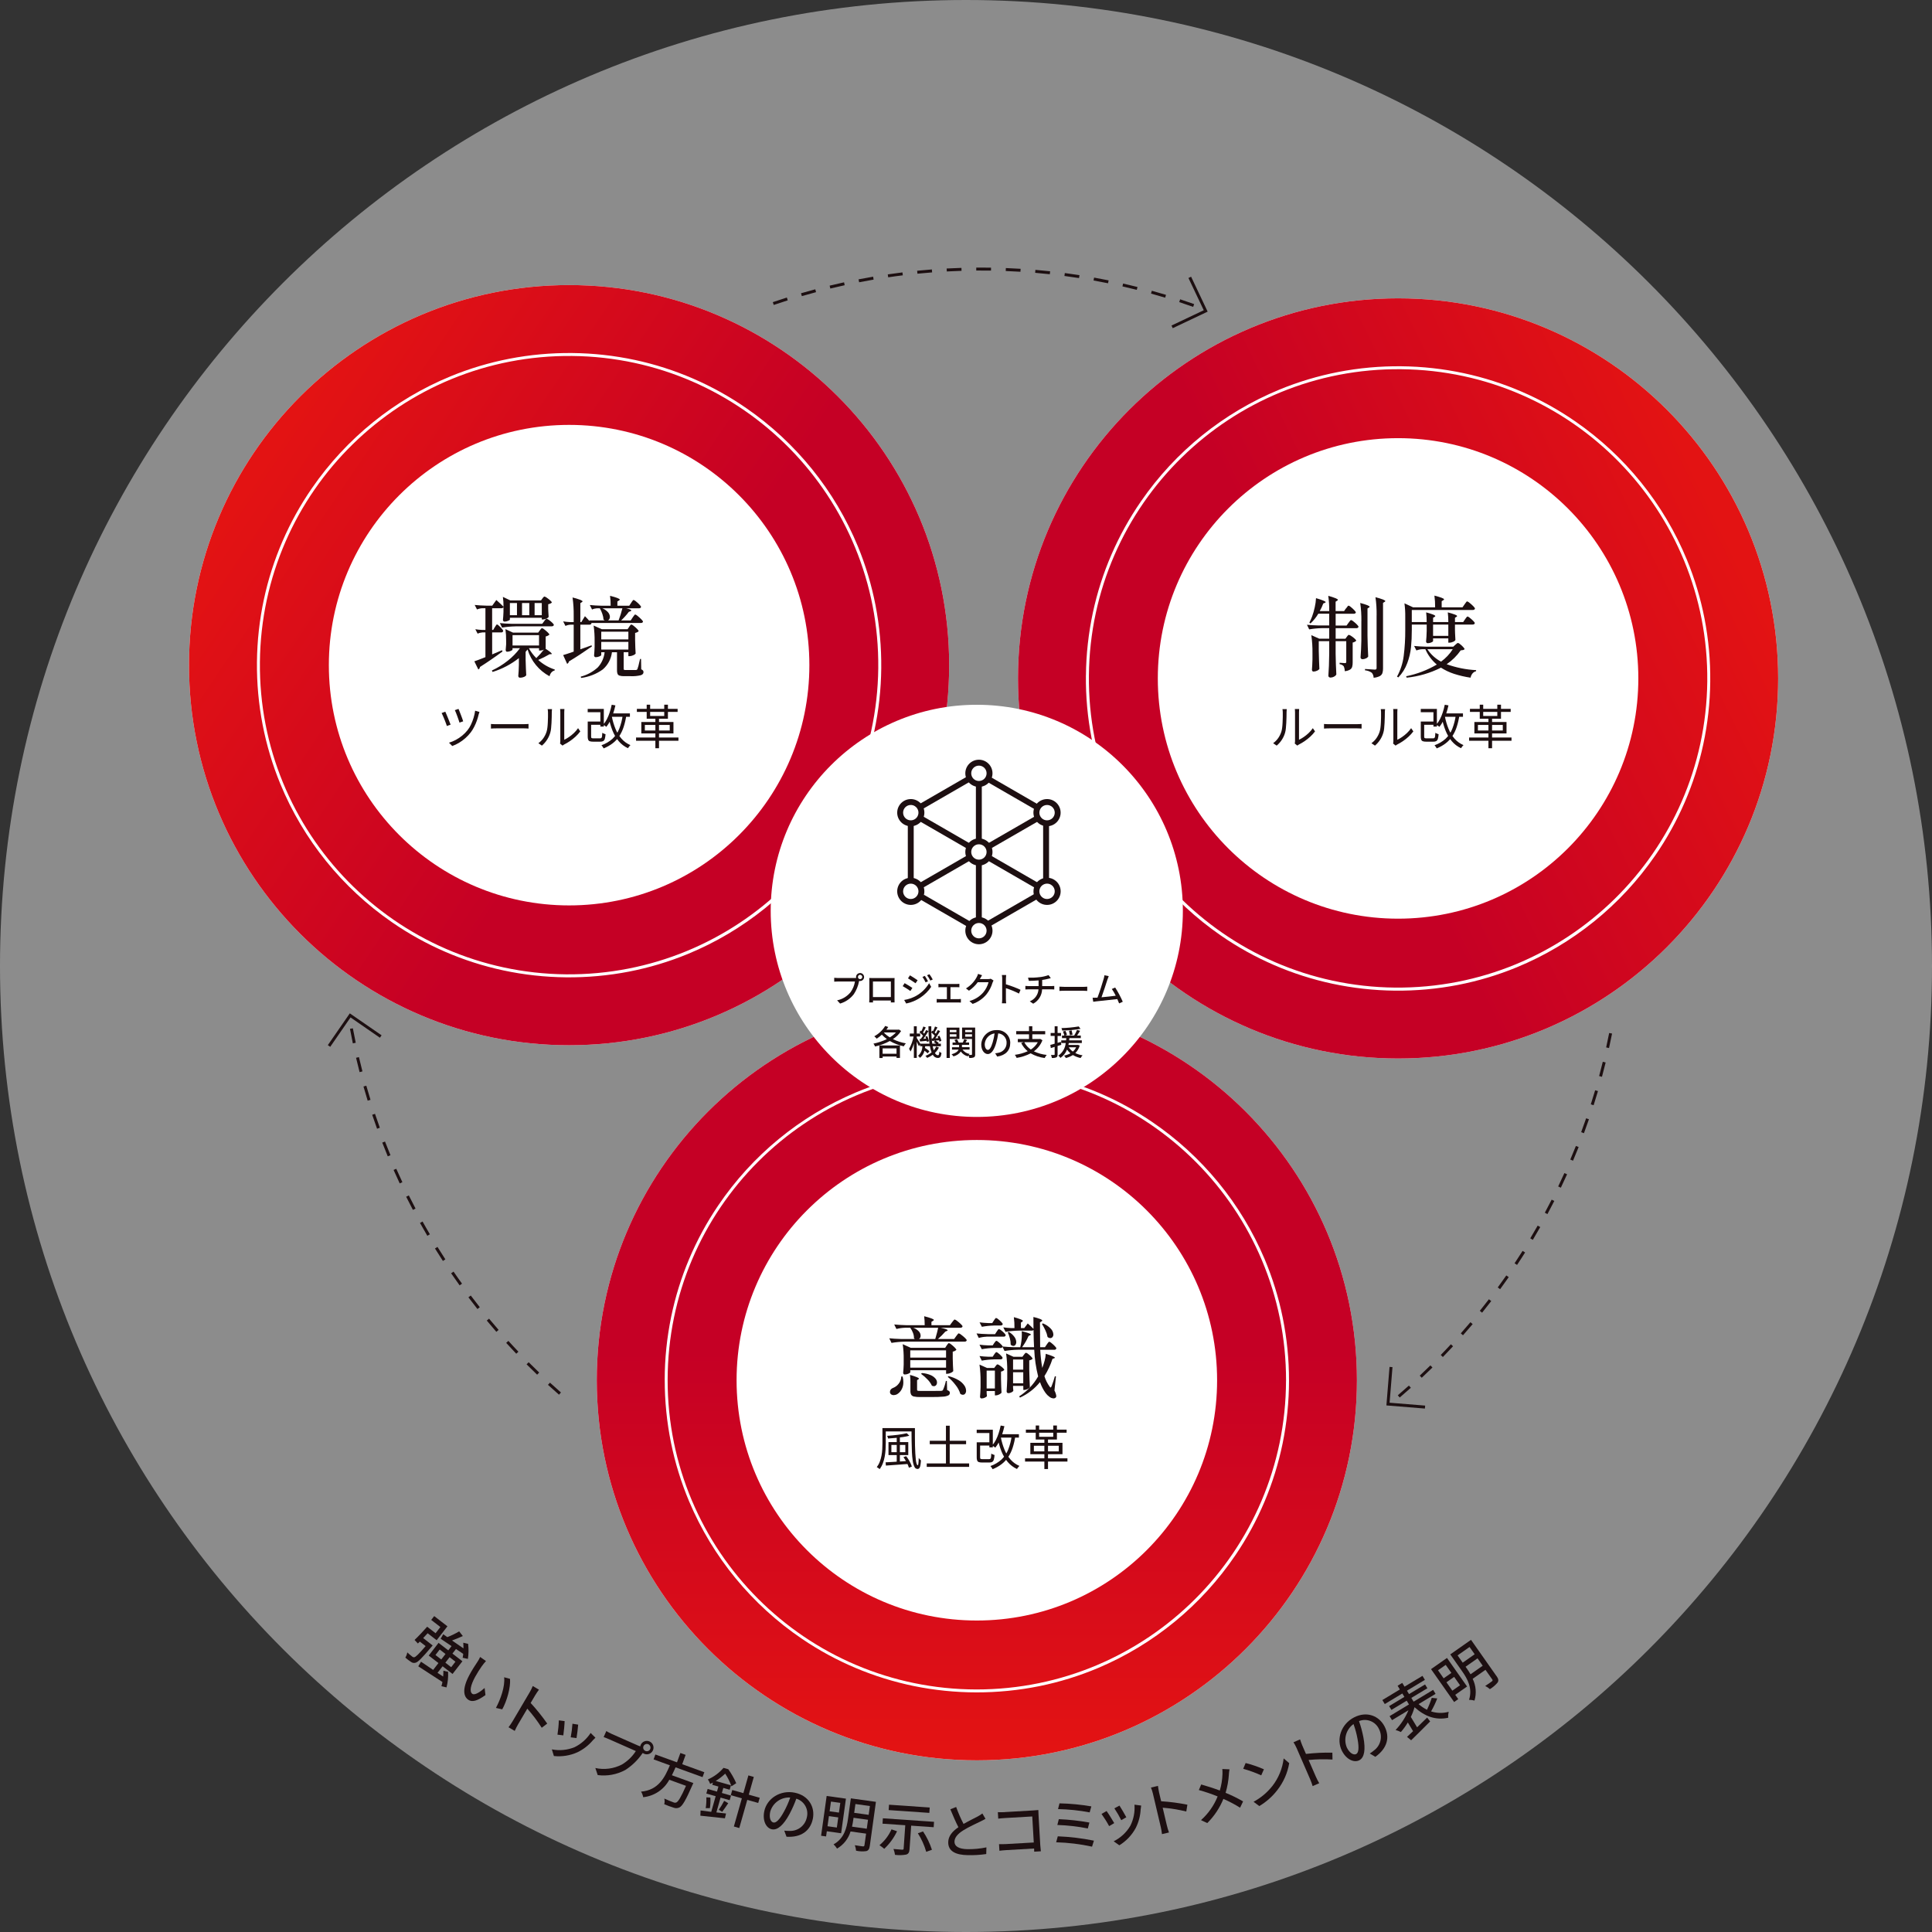 <?xml version="1.0" encoding="UTF-8"?>
<svg id="a" data-name="レイヤー 1" xmlns="http://www.w3.org/2000/svg" xmlns:xlink="http://www.w3.org/1999/xlink" viewBox="0 0 654 654">
  <rect x="0" y="0" width="654" height="654" fill="#333333" stroke="none"/>
  <defs>
    <clipPath id="b">
      <rect width="654" height="654" fill="none" stroke-width="0"/>
    </clipPath>
    <clipPath id="c">
      <rect x="63.99" y="96.5" width="257.32" height="257.32" fill="none" stroke-width="0"/>
    </clipPath>
    <clipPath id="d">
      <path d="M63.98,225.16c0,71.06,57.6,128.66,128.66,128.66s128.66-57.6,128.66-128.66-57.6-128.66-128.66-128.66c-71.06,0-128.66,57.6-128.66,128.66h0" fill="none" stroke-width="0"/>
    </clipPath>
    <linearGradient id="e" data-name="名称未設定グラデーション" x1="-628.95" y1="866.61" x2="-629.44" y2="866.94" gradientTransform="translate(162056.32 223235.64) scale(257.32 -257.32)" gradientUnits="userSpaceOnUse">
      <stop offset="0" stop-color="#c50025"/>
      <stop offset="1" stop-color="#e31313"/>
    </linearGradient>
    <clipPath id="f">
      <rect width="654" height="654" fill="none" stroke-width="0"/>
    </clipPath>
    <clipPath id="g">
      <rect x="344.6" y="100.99" width="257.32" height="257.32" fill="none" stroke-width="0"/>
    </clipPath>
    <clipPath id="h">
      <path d="M344.6,229.65c0,71.06,57.6,128.66,128.66,128.66,71.06,0,128.66-57.6,128.66-128.66,0-71.06-57.6-128.66-128.66-128.66h0c-71.06,0-128.66,57.6-128.66,128.66" fill="none" stroke-width="0"/>
    </clipPath>
    <linearGradient id="i" data-name="名称未設定グラデーション 2" x1="-629.12" y1="866.64" x2="-628.61" y2="866.89" gradientTransform="translate(162336.94 223239.29) scale(257.32 -257.32)" gradientUnits="userSpaceOnUse">
      <stop offset="0" stop-color="#c50025"/>
      <stop offset="0" stop-color="#c50025"/>
      <stop offset="1" stop-color="#e31313"/>
    </linearGradient>
    <clipPath id="j">
      <rect width="654" height="654" fill="none" stroke-width="0"/>
    </clipPath>
    <clipPath id="k">
      <rect x="202.01" y="338.57" width="257.32" height="257.32" fill="none" stroke-width="0"/>
    </clipPath>
    <clipPath id="l">
      <path d="M202.01,467.23c0,71.06,57.6,128.66,128.66,128.66s128.66-57.6,128.66-128.66-57.6-128.66-128.66-128.66h0c-71.06,0-128.66,57.6-128.66,128.66h0" fill="none" stroke-width="0"/>
    </clipPath>
    <linearGradient id="m" data-name="名称未設定グラデーション 3" x1="-629.04" y1="866.71" x2="-629.04" y2="866.18" gradientTransform="translate(162194.35 223477.72) scale(257.32 -257.32)" gradientUnits="userSpaceOnUse">
      <stop offset="0" stop-color="#c50025"/>
      <stop offset="1" stop-color="#e31313"/>
    </linearGradient>
  </defs>
  <g>
    <g>
      <g clip-path="url(#b)">
        <g>
          <path d="M654,327c0,180.6-146.4,327-327,327S0,507.6,0,327,146.4,0,327,0s327,146.4,327,327" fill="#e6e6e6" isolation="isolate" opacity=".5" stroke-width="0"/>
          <path d="M146.46,557s-.34.41-.5.59c-3.15,3.72-4.5,5.1-5.35,5.27-.51.14-1.06.03-1.48-.29-.68-.44-1.32-.92-1.92-1.46.34-.54.56-1.14.66-1.76.52.5,1.07.96,1.65,1.4.18.19.45.28.71.25.48-.08,1.53-1.07,3.85-3.78l-1.97-1.53-.65.65-1.13-1.2c1.18-1.11,2.97-3,4.27-4.48l2.85,2.2,1.62-2.1-3.1-2.4,1.01-1.3,4.48,3.46-3.65,4.71-3.05-2.36c-.49.54-1.03,1.1-1.51,1.63l3.22,2.51ZM149.42,570.8c.15-.47.27-.94.35-1.43-2.96-1.89-6.01-3.9-8.18-5.31l.93-1.56c1.11.76,2.54,1.74,4.11,2.78l1.79-2.32-3.29-2.54,3.33-4.3,3.29,2.54,1.11-1.44-3.7-2.49.88-1.52,1.38.97c1.39-.53,2.74-1.18,4.01-1.95l1.25,1.59c-1.19.53-2.5,1.07-3.66,1.5,1.21.83,2.52,1.75,3.87,2.67,0-.64-.02-1.28-.07-1.91l1.64.37c.21,1.69.19,3.41-.07,5.1l-1.78-.38c.1-.44.17-.88.2-1.32l-2.45-1.65-1.2,1.55,3.37,2.6-3.33,4.3-3.37-2.6-1.72,2.22,1.91,1.25c.06-.66.08-1.31.07-1.97l1.59.38c.1,1.77-.08,3.55-.53,5.27l-1.72-.4ZM149.37,561.75l1.44-1.86-1.96-1.52-1.44,1.86,1.96,1.51ZM152.2,560.97l-1.44,1.86,1.97,1.53,1.44-1.86-1.97-1.53Z" fill="#1d0f11" stroke-width="0"/>
          <path d="M163.15,563.94c-.85,1.22-1.64,2.48-2.36,3.78-1.48,2.75-1.97,4.94-.87,5.68.82.55,2.75-.76,4.13-2l.28,2.4c-2.92,2.12-4.59,2.41-5.79,1.6-1.66-1.11-2.13-3.72.32-8.34.8-1.56,2.11-3.54,2.77-4.53.35-.52.65-1.06.9-1.63l1.98,1.38c-.49.53-.94,1.08-1.35,1.67M170.01,578.63l-2.13-.48c1.61-3.02,3.12-7.3,2.78-10.38l1.99.55c.24,2.92-1.07,7.5-2.64,10.31" fill="#1d0f11" stroke-width="0"/>
          <path d="M179.37,572.73c.38-.64.7-1.31.97-2l2.1,1.24c-.38.53-.89,1.24-1.24,1.84l-1.57,2.66c2.02,2.2,3.9,4.53,5.61,6.98l-1.86,1.41c-1.45-2.28-3.09-4.44-4.88-6.46l-3.11,5.27c-.42.73-.81,1.49-1.15,2.26l-2.1-1.24c.52-.67.99-1.37,1.42-2.1l5.81-9.86Z" fill="#1d0f11" stroke-width="0"/>
          <path d="M200.69,589.1c-1.43,1.7-3.2,3.08-5.2,4.05-2.5,1.13-5.26,1.57-7.99,1.28l-.69-2.25c2.58.51,5.25.25,7.69-.74,2.21-1.09,4.09-2.75,5.44-4.82l1.62,1.61c-.38.36-.65.62-.87.87M190.7,587.44l-1.99-.24c.25-1.6.41-3.22.46-4.84l1.96.25c-.01,1.02-.27,3.69-.44,4.83M195.15,588.35l-1.96-.25c.29-1.52.49-3.06.59-4.6l1.94.31c-.06.9-.39,3.65-.56,4.54" fill="#1d0f11" stroke-width="0"/>
          <path d="M219.87,589.5c1.15.51,1.67,1.85,1.16,3-.51,1.15-1.85,1.67-3,1.16-.16-.07-.32-.16-.46-.27-.07.1-.16.21-.23.31-1.51,2.17-3.43,4.02-5.65,5.45-2.86,1.55-6.14,2.16-9.36,1.73l-.8-2.39c3.04.67,6.22.25,8.99-1.18,1.91-1.13,3.52-2.69,4.72-4.56l-8.91-3.94c-.76-.34-1.5-.62-1.99-.79l.9-2.03c.48.28,1.3.73,1.9.99l8.79,3.88c.26.12.52.22.79.31.04-.18.09-.35.16-.51.51-1.15,1.85-1.67,3-1.16M218.46,592.71c.62.27,1.35,0,1.64-.62.27-.63-.01-1.36-.64-1.65-.63-.26-1.35.02-1.63.64-.27.62,0,1.34.63,1.62" fill="#1d0f11" stroke-width="0"/>
          <path d="M228.68,598.27c-.39.89-.8,1.8-1.24,2.67l7.26,2.63s-.21.53-.35.78c-2.21,5.05-3.35,6.98-4.35,7.48-.63.31-1.36.34-2.01.07-1.07-.33-2.11-.72-3.14-1.16.17-.62.17-1.28.02-1.91,1.24.58,2.54,1.07,3.06,1.26.3.16.66.18.98.08.66-.25,1.65-1.87,3.31-5.65l-5.66-2.05c-1.79,3.31-5.1,5.51-8.83,5.9-.12-.67-.37-1.31-.73-1.89,5.91-.49,8.06-4.85,9.76-8.91l-5.51-2,.6-1.66,7.32,2.65,1.15-3.16,1.77.64-1.15,3.16,7.48,2.71-.6,1.66-9.14-3.31Z" fill="#1d0f11" stroke-width="0"/>
          <path d="M242.5,613.52c1.07.14,2.17.25,3.27.37l-.38,1.62c-2.92-.29-6.05-.65-8.31-.88l.07-1.77c1.01.14,2.24.31,3.61.47l1.5-5.3-3.16-.9.44-1.56,3.16.9.49-1.71-2.08-.59.22-.76c-.3.17-.61.32-.93.46-.19-.54-.45-1.05-.78-1.52,2.04-.88,3.85-2.22,5.29-3.91l1.62.46c1.06,1.48,1.96,3.07,2.69,4.73l-1.61,1.04c-.54-1.51-1.25-2.94-2.12-4.28-.98.94-2.06,1.77-3.22,2.48l5.16,1.47-.43,1.5-2.15-.61-.49,1.71,3.09.88-.44,1.56-3.09-.88-1.42,5.02ZM240.47,608.48c.06,1.2.01,2.41-.16,3.6h-1.42c.19-1.2.26-2.43.22-3.66l1.36.06ZM243.31,612.62c.68-.96,1.29-1.97,1.83-3.02l1.38.8c-.7,1.02-1.49,2.19-2.05,2.92l-1.16-.7ZM256.66,610.32l-3.7-1.05-2.71,9.54-1.83-.52,2.71-9.54-3.75-1.07.5-1.75,3.76,1.06,1.7-6,1.83.52-1.7,6,3.7,1.05-.5,1.75Z" fill="#1d0f11" stroke-width="0"/>
          <path d="M266.24,621.75l-.76-2.06c.59.07,1.19.1,1.78.09,2.79.13,5.27-1.78,5.85-4.52.73-2.74-.84-5.57-3.55-6.39-.64,1.79-1.41,3.52-2.31,5.2-1.99,3.71-4.06,5.56-5.98,5.16s-3.23-2.91-2.55-6.14c.91-4.34,5.49-7.26,10.36-6.24,4.65.98,6.91,4.85,6.06,8.9-.86,4.07-4.04,6.31-8.89,6M261.81,616.94c.87.18,2.05-.88,3.57-3.68.84-1.53,1.55-3.13,2.12-4.78-3.12-.19-5.94,1.82-6.78,4.83-.47,2.23.26,3.46,1.1,3.63" fill="#1d0f11" stroke-width="0"/>
          <path d="M279.89,619.88l-.25,1.77-1.69-.23,1.88-13.47,6.53.91-1.63,11.71-4.84-.67ZM283.28,618.64l.48-3.43-3.16-.44-.48,3.43,3.16.44ZM281.29,609.85l-.46,3.29,3.16.44.46-3.29-3.16-.44ZM294.43,624.89c-.14,1.02-.47,1.53-1.18,1.73-1.15.16-2.32.11-3.46-.14-.05-.64-.2-1.26-.42-1.86,1.17.2,2.37.35,2.72.4.34.03.49-.07.54-.4l.55-3.92-5.26-.73c-.73,2.44-2.36,4.51-4.57,5.8-.32-.54-.72-1.02-1.18-1.44,3.62-2,4.46-5.61,4.88-8.61l.97-6.96,8.49,1.18-2.08,14.96ZM293.41,619.03l.42-3.02-4.9-.68-.09.65c-.1.74-.24,1.55-.43,2.36l5,.7ZM289.57,610.68l-.42,2.98,4.9.68.42-2.98-4.9-.68Z" fill="#1d0f11" stroke-width="0"/>
          <path d="M303.66,619.89c-1.06,2.24-2.53,4.26-4.34,5.95-.51-.44-1.05-.85-1.62-1.22,1.76-1.45,3.16-3.29,4.08-5.37l1.88.65ZM316.18,616.71l-.12,1.82-7.62-.53-.55,7.96c-.08,1.09-.37,1.62-1.18,1.84-1.23.22-2.49.25-3.74.08-.1-.68-.27-1.34-.52-1.98,1.22.12,2.56.23,2.92.24.38,0,.5-.07.52-.36l.55-7.92-7.7-.53.12-1.82,17.32,1.19ZM314.6,613.68l-13.78-.95.12-1.82,13.78.95-.13,1.82ZM312.46,619.96c1.28,1.92,2.29,4.01,3.01,6.2l-1.93.7c-.64-2.22-1.59-4.34-2.84-6.29l1.77-.61Z" fill="#1d0f11" stroke-width="0"/>
          <path d="M326.17,617.42c1.76-1.02,3.73-1.96,4.77-2.52.56-.29,1.1-.64,1.6-1.03l1.06,1.82c-.52.31-1.08.6-1.72.9-1.32.65-3.97,1.84-5.87,3.04-1.76,1.12-2.89,2.35-2.91,3.8-.02,1.54,1.45,2.48,4.4,2.53,2.15.03,4.3-.17,6.41-.61l-.06,2.26c-2.09.3-4.19.43-6.3.37-3.82-.06-6.61-1.2-6.57-4.36.03-2.1,1.41-3.7,3.45-5.09-.88-1.68-1.84-3.93-2.73-6.07l1.97-.78c.7,1.97,1.54,3.89,2.5,5.74" fill="#1d0f11" stroke-width="0"/>
          <path d="M340.09,613.41l9.82-.57c.53-.03,1.22-.09,1.58-.13,0,.44.03,1.15.06,1.66l.59,10.22c.04.69.14,1.66.2,2.09l-2.25.13c-.02-.28-.02-.65-.04-1.07l-9.37.54c-.81.05-1.8.14-2.37.22l-.13-2.23c.58,0,1.45.02,2.3-.03l9.46-.54-.51-8.81-9.23.53c-.77.04-1.78.14-2.29.21l-.13-2.19c.7.02,1.65.02,2.3-.01" fill="#1d0f11" stroke-width="0"/>
          <path d="M370.3,623.08l-.63,2.03c-3.99-.87-8.06-1.37-12.15-1.48l.55-2.02c4.11.16,8.2.65,12.23,1.47M368.77,616.95l-.53,2c-3.4-.67-6.85-1.07-10.32-1.18l.5-1.96c3.47.14,6.93.52,10.35,1.14M369.43,611.48l-.57,2.03c-3.53-.67-7.11-1.04-10.71-1.12l.5-1.94c3.61.07,7.22.42,10.78,1.03" fill="#1d0f11" stroke-width="0"/>
          <path d="M377.18,617.14l-1.73,1.02c-.77-1.43-1.63-2.8-2.57-4.12l1.71-.99c.61.82,2.02,3.09,2.59,4.1M386.13,612.4c-.1,2.22-.67,4.39-1.67,6.38-1.3,2.42-3.22,4.44-5.56,5.87l-1.91-1.36c2.36-1.17,4.32-2.99,5.65-5.26,1.1-2.21,1.58-4.67,1.39-7.13l2.27.3c-.09.52-.14.89-.16,1.22M381.27,615.16l-1.71.99c-.69-1.38-1.47-2.72-2.33-4.01l1.72-.93c.5.76,1.91,3.14,2.32,3.95" fill="#1d0f11" stroke-width="0"/>
          <path d="M390.29,607.22c-.17-.72-.4-1.43-.68-2.12l2.37-.56c.09.65.21,1.52.37,2.19l.71,3.01c2.98.19,5.95.58,8.88,1.17l-.37,2.3c-2.63-.64-5.3-1.07-7.99-1.29l1.4,5.96c.2.82.44,1.64.73,2.43l-2.37.56c-.09-.84-.23-1.68-.43-2.5l-2.62-11.14Z" fill="#1d0f11" stroke-width="0"/>
          <path d="M415.99,600.68c-.14,2.1-.51,4.18-1.11,6.21,2.03.83,4.01,1.8,5.92,2.9l-1.02,2.13c-1.81-1.13-3.7-2.12-5.65-2.98-1.25,3.07-3.11,5.86-5.46,8.19l-2.12-1c2.47-2.2,4.4-4.95,5.63-8.02-2.07-.85-4.2-1.57-6.36-2.16l.8-1.89c1.89.53,4.44,1.35,6.3,2.05.54-1.82.84-3.7.9-5.6.02-.56,0-1.12-.05-1.68l2.43.11c-.11.58-.18,1.16-.22,1.74" fill="#1d0f11" stroke-width="0"/>
          <path d="M427.85,598.92l-.91,2.05c-1.97-.89-4.01-1.63-6.1-2.22l.82-1.95c2.12.54,4.19,1.25,6.19,2.12M430.68,604.62c2.12-2.72,3.45-5.96,3.85-9.38l1.88,1.6c-.56,3.33-1.95,6.47-4.03,9.13-1.67,2.17-3.74,4-6.09,5.4l-1.95-1.45c2.45-1.32,4.6-3.12,6.33-5.3" fill="#1d0f11" stroke-width="0"/>
          <path d="M438.91,591.73c-.3-.68-.65-1.34-1.05-1.96l2.23-.97c.21.62.48,1.45.76,2.09l1.23,2.83c2.97-.34,5.96-.49,8.94-.43l.04,2.33c-2.7-.16-5.4-.11-8.09.15l2.44,5.61c.34.77.73,1.53,1.16,2.26l-2.23.97c-.24-.81-.53-1.61-.87-2.39l-4.56-10.49Z" fill="#1d0f11" stroke-width="0"/>
          <path d="M465.57,594.7l-1.89-1.12c.51-.31.99-.67,1.44-1.05,2.25-1.66,2.97-4.7,1.7-7.19-1.16-2.59-4.16-3.79-6.78-2.73.63,1.79,1.12,3.63,1.48,5.49.79,4.14.35,6.88-1.4,7.77s-4.34-.22-5.85-3.16c-2.02-3.95-.31-9.1,4.12-11.37,4.23-2.17,8.42-.58,10.31,3.1,1.9,3.7.84,7.45-3.13,10.26M459.09,593.75c.79-.41,1.03-1.98.45-5.1-.31-1.72-.77-3.4-1.36-5.04-2.54,1.81-3.47,5.16-2.23,8.02,1.04,2.03,2.38,2.52,3.14,2.13" fill="#1d0f11" stroke-width="0"/>
          <path d="M486.52,574.94c-.58,1.52-1.28,2.98-2.09,4.39,1.93.63,4,.68,5.96.13-.15.66-.21,1.34-.17,2.02-4.31.91-7.95-.48-11.39-3.58-.31,1.14-.73,2.24-1.25,3.3l2.12,3.51c1.1-1.06,2.26-2.2,3.4-3.3l1.02,1.31c-2.24,2.27-4.69,4.68-6.44,6.38l-1.39-1.15c.6-.54,1.28-1.21,2.05-1.93l-1.78-2.95c-.68,1.15-1.47,2.23-2.35,3.24-.58-.29-1.18-.52-1.8-.69,1.85-1.94,3.33-4.21,4.36-6.68l-5.56,3.35-.82-1.36,6.56-3.96-.77-1.27-5.17,3.12-.78-1.29,5.17-3.12-.7-1.15-5.94,3.58-.82-1.36,5.93-3.58-.77-1.27,1.58-.95.77,1.27,6.07-3.66.82,1.36-6.07,3.66.7,1.16,5.43-3.27.78,1.29-5.43,3.27.77,1.27,6.61-3.99.82,1.35-5.75,3.47c.87.75,1.82,1.4,2.84,1.91.64-1.3,1.18-2.65,1.62-4.03l1.86.2Z" fill="#1d0f11" stroke-width="0"/>
          <path d="M492.61,573.71l1.02,1.46-1.39.98-7.82-11.13,5.4-3.79,6.8,9.67-4.01,2.81ZM486.78,565.41l1.91,2.72,2.61-1.83-1.91-2.72-2.61,1.83ZM494.24,570.48l-1.99-2.84-2.61,1.83,1.99,2.84,2.61-1.83ZM506.65,567.45c.59.84.7,1.45.32,2.08-.74.9-1.63,1.66-2.63,2.26-.47-.43-1-.79-1.58-1.07,1-.65,1.97-1.36,2.26-1.57.27-.21.31-.39.11-.66l-2.28-3.24-4.34,3.05c1.13,2.29,1.35,4.92.62,7.36-.6-.17-1.22-.26-1.85-.25,1.28-3.93-.57-7.15-2.31-9.63l-4.04-5.75,7.02-4.93,8.69,12.36ZM493.41,560.37l1.73,2.46,4.05-2.85-1.73-2.46-4.05,2.84ZM501.91,563.86l-1.75-2.5-4.05,2.85.38.53c.43.62.88,1.29,1.3,2.02l4.13-2.9Z" fill="#1d0f11" stroke-width="0"/>
          <g clip-path="url(#c)">
            <path d="M321.3,225.16c0,71.06-57.6,128.66-128.66,128.66-71.06,0-128.66-57.6-128.66-128.66,0-71.06,57.6-128.66,128.66-128.66h0c71.06,0,128.66,57.6,128.66,128.66" fill="#fff" stroke-width="0"/>
          </g>
        </g>
      </g>
      <g clip-path="url(#d)">
        <rect x="63.99" y="96.5" width="257.32" height="257.32" fill="url(#e)" stroke-width="0"/>
      </g>
      <g clip-path="url(#f)">
        <g>
          <path d="M273.98,225.16c0,44.92-36.41,81.33-81.33,81.33s-81.33-36.41-81.33-81.33c0-44.92,36.41-81.33,81.33-81.33h0c44.92,0,81.33,36.41,81.33,81.33" fill="#fff" stroke-width="0"/>
          <path d="M86.98,224.11c.07-7.15.86-14.28,2.36-21.27,2.9-13.49,8.43-26.27,16.28-37.62,11.64-16.87,27.92-30.01,46.87-37.82,6.42-2.64,13.08-4.63,19.9-5.96,14.08-2.72,28.56-2.58,42.59.42,13.49,2.9,26.27,8.43,37.62,16.28,16.87,11.64,30.01,27.91,37.82,46.86,2.64,6.42,4.63,13.08,5.96,19.9,2.72,14.08,2.58,28.56-.42,42.59-2.9,13.49-8.43,26.27-16.28,37.62-11.63,16.88-27.91,30.02-46.86,37.83-6.42,2.64-13.08,4.63-19.9,5.96-14.08,2.72-28.56,2.58-42.59-.42-13.49-2.9-26.27-8.43-37.62-16.28-16.88-11.64-30.02-27.92-37.83-46.87-2.64-6.42-4.63-13.08-5.96-19.9-1.36-7.02-2.01-14.16-1.94-21.32ZM297.3,226.2c.58-57.8-45.82-105.13-103.62-105.7-57.8-.58-105.13,45.82-105.7,103.62-.58,57.8,45.82,105.13,103.62,105.7h0c57.78.51,105.06-45.85,105.7-103.62h0Z" fill="#fff" stroke-width="0"/>
          <g clip-path="url(#g)">
            <path d="M601.92,229.65c0,71.06-57.6,128.66-128.66,128.66-71.06,0-128.66-57.6-128.66-128.66,0-71.06,57.6-128.66,128.66-128.66h0c71.06,0,128.66,57.6,128.66,128.66h0" fill="#fff" stroke-width="0"/>
          </g>
        </g>
      </g>
      <g clip-path="url(#h)">
        <rect x="344.6" y="100.99" width="257.32" height="257.32" fill="url(#i)" stroke-width="0"/>
      </g>
      <g clip-path="url(#j)">
        <g>
          <path d="M554.59,229.65c0,44.92-36.41,81.33-81.33,81.33-44.92,0-81.33-36.41-81.33-81.33s36.41-81.33,81.33-81.33h0c44.92,0,81.33,36.41,81.33,81.33" fill="#fff" stroke-width="0"/>
          <path d="M367.6,228.59c.07-7.15.86-14.28,2.36-21.27,2.9-13.49,8.43-26.27,16.28-37.62,11.64-16.87,27.92-30.01,46.87-37.82,6.42-2.64,13.08-4.63,19.9-5.96,14.08-2.72,28.57-2.58,42.59.43,13.49,2.9,26.27,8.43,37.62,16.28,16.87,11.64,30.01,27.92,37.82,46.87,2.64,6.42,4.63,13.08,5.96,19.9,2.72,14.08,2.58,28.57-.43,42.59-2.9,13.49-8.43,26.27-16.28,37.63-11.64,16.88-27.92,30.02-46.87,37.83-6.42,2.64-13.08,4.63-19.9,5.96-14.08,2.72-28.57,2.58-42.59-.43-13.49-2.9-26.27-8.43-37.63-16.28-16.88-11.64-30.02-27.92-37.83-46.88-2.64-6.42-4.63-13.08-5.95-19.9-1.36-7.02-2.01-14.16-1.93-21.32ZM577.93,230.69c.58-57.81-45.81-105.13-103.62-105.71s-105.13,45.81-105.71,103.62,45.81,105.13,103.62,105.71h0c57.78.51,105.07-45.84,105.71-103.62h0Z" fill="#fff" stroke-width="0"/>
          <g clip-path="url(#k)">
            <path d="M459.33,467.23c0,71.06-57.6,128.66-128.66,128.66-71.06,0-128.66-57.6-128.66-128.66,0-71.06,57.6-128.66,128.66-128.66,71.06,0,128.66,57.6,128.66,128.65h0" fill="#fff" stroke-width="0"/>
          </g>
        </g>
      </g>
      <g clip-path="url(#l)">
        <rect x="202.01" y="338.57" width="257.32" height="257.32" fill="url(#m)" stroke-width="0"/>
      </g>
      <g>
        <path d="M412,467.23c0,44.92-36.41,81.33-81.33,81.33s-81.33-36.41-81.33-81.33c0-44.92,36.41-81.33,81.33-81.33h0c44.92,0,81.33,36.41,81.33,81.33" fill="#fff" stroke-width="0"/>
        <path d="M225.01,467.1c0-7.15.74-14.29,2.17-21.29,2.79-13.51,8.2-26.35,15.95-37.76,11.49-16.97,27.65-30.25,46.54-38.23,6.4-2.69,13.04-4.75,19.84-6.13,14.06-2.84,28.54-2.83,42.59.05,13.51,2.79,26.35,8.2,37.76,15.95,16.97,11.49,30.25,27.65,38.23,46.53,2.69,6.4,4.75,13.04,6.13,19.84,2.84,14.06,2.83,28.54-.05,42.59-2.79,13.51-8.2,26.35-15.95,37.76-11.49,16.98-27.65,30.26-46.53,38.23-6.4,2.69-13.04,4.75-19.84,6.13-14.06,2.84-28.54,2.83-42.59-.05-13.51-2.79-26.35-8.2-37.76-15.95-16.98-11.49-30.26-27.66-38.23-46.54-2.69-6.4-4.75-13.04-6.13-19.84-1.42-7.01-2.13-14.15-2.12-21.3ZM435.34,467.36c.07-57.81-46.73-104.72-104.54-104.8-57.81-.07-104.72,46.73-104.8,104.54-.07,57.81,46.73,104.72,104.54,104.8,0,0,0,0,0,0,57.78,0,104.66-46.76,104.79-104.54Z" fill="#fff" stroke-width="0"/>
        <path d="M400.41,308.33c0,38.53-31.24,69.76-69.76,69.76s-69.76-31.24-69.76-69.76c0-38.53,31.23-69.76,69.76-69.76s69.76,31.23,69.76,69.76h0" fill="#fff" stroke-width="0"/>
        <path d="M331.37,257.17c2.54,0,4.6,2.06,4.6,4.6,0,2.54-2.06,4.6-4.6,4.6-2.54,0-4.6-2.06-4.6-4.6s2.06-4.6,4.6-4.6h0ZM331.37,264.37c1.44,0,2.6-1.16,2.6-2.6,0-1.44-1.16-2.6-2.6-2.6-1.44,0-2.6,1.16-2.6,2.6,0,1.44,1.16,2.6,2.6,2.6h0Z" fill="#1d0f11" stroke-width="0"/>
        <path d="M331.37,293c-2.54,0-4.6-2.06-4.6-4.6,0-2.54,2.06-4.6,4.6-4.6,2.54,0,4.6,2.06,4.6,4.6s-2.06,4.6-4.6,4.6h0ZM331.37,285.8c-1.44,0-2.6,1.16-2.6,2.6,0,1.44,1.16,2.6,2.6,2.6,1.44,0,2.6-1.16,2.6-2.6,0-1.44-1.16-2.6-2.6-2.6h0Z" fill="#1d0f11" stroke-width="0"/>
        <path d="M331.37,310.44c2.54,0,4.6,2.06,4.6,4.6,0,2.54-2.06,4.6-4.6,4.6-2.54,0-4.6-2.06-4.6-4.6s2.06-4.6,4.6-4.6h0ZM331.37,317.64c1.44,0,2.6-1.16,2.6-2.6,0-1.44-1.16-2.6-2.6-2.6-1.44,0-2.6,1.16-2.6,2.6,0,1.44,1.16,2.6,2.6,2.6h0Z" fill="#1d0f11" stroke-width="0"/>
        <path d="M332.35,284.61h-2v-19.02h2v19.02Z" fill="#1d0f11" stroke-width="0"/>
        <path d="M332.35,311.57h-2v-19.24h2v19.24Z" fill="#1d0f11" stroke-width="0"/>
        <path d="M308.31,270.49c2.54,0,4.6,2.06,4.6,4.6,0,2.54-2.06,4.6-4.6,4.6-2.54,0-4.6-2.06-4.6-4.6,0-.81.21-1.6.62-2.3.82-1.42,2.34-2.3,3.99-2.3ZM308.3,277.69c.93,0,1.79-.5,2.26-1.3.72-1.24.29-2.83-.95-3.55-.39-.23-.84-.35-1.3-.35-1.44,0-2.6,1.16-2.6,2.6,0,1.44,1.16,2.6,2.6,2.6h0Z" fill="#1d0f11" stroke-width="0"/>
        <path d="M354.44,297.12c2.54,0,4.6,2.06,4.6,4.6,0,2.54-2.06,4.6-4.6,4.6-2.54,0-4.6-2.06-4.6-4.6,0-.81.21-1.6.62-2.3.82-1.42,2.34-2.3,3.99-2.3ZM354.43,304.32c.93,0,1.79-.5,2.26-1.3.72-1.24.29-2.83-.95-3.55-.39-.23-.84-.35-1.3-.35-.93,0-1.79.5-2.26,1.3-.72,1.24-.29,2.83.95,3.55.39.23.84.35,1.3.35h0Z" fill="#1d0f11" stroke-width="0"/>
        <path d="M327.99,287.63l-17.3-9.99,1-1.73,17.3,9.99-1,1.73Z" fill="#1d0f11" stroke-width="0"/>
        <path d="M351.24,301.06l-17.31-10,1-1.73,17.31,10-1,1.73Z" fill="#1d0f11" stroke-width="0"/>
        <path d="M308.3,297.12c1.64,0,3.16.88,3.99,2.3,1.27,2.2.52,5.01-1.68,6.28-2.2,1.27-5.01.52-6.28-1.68-1.27-2.2-.52-5.01,1.68-6.28.7-.4,1.49-.62,2.3-.62ZM308.31,304.32c1.44,0,2.6-1.17,2.6-2.6,0-1.44-1.17-2.6-2.6-2.6-1.44,0-2.6,1.17-2.6,2.6,0,.46.12.9.35,1.3.47.81,1.32,1.3,2.26,1.3h0Z" fill="#1d0f11" stroke-width="0"/>
        <path d="M354.43,270.49c2.54,0,4.6,2.06,4.6,4.6,0,2.54-2.06,4.6-4.6,4.6-1.64,0-3.17-.88-3.99-2.3-1.27-2.2-.52-5.01,1.68-6.28.7-.4,1.49-.62,2.3-.62ZM354.44,277.69c1.44,0,2.6-1.17,2.6-2.6,0-1.44-1.17-2.6-2.6-2.6-1.44,0-2.6,1.17-2.6,2.6,0,.46.12.9.35,1.3.47.81,1.32,1.3,2.26,1.3Z" fill="#1d0f11" stroke-width="0"/>
        <path d="M311.95,300.79l-1-1.73,16.82-9.71,1,1.73-16.82,9.71Z" fill="#1d0f11" stroke-width="0"/>
        <path d="M335.17,287.38l-1-1.73,16.87-9.73,1,1.73-16.87,9.73Z" fill="#1d0f11" stroke-width="0"/>
        <path d="M309.3,298.39h-2v-20.03h2v20.03Z" fill="#1d0f11" stroke-width="0"/>
        <path d="M328.15,314.08l-16.42-9.48,1-1.73,16.42,9.48-1,1.73Z" fill="#1d0f11" stroke-width="0"/>
        <path d="M335.06,313.62l-1-1.73,16.43-9.49,1,1.73-16.43,9.49Z" fill="#1d0f11" stroke-width="0"/>
        <path d="M355.11,297.86h-2v-19.5h2v19.5Z" fill="#1d0f11" stroke-width="0"/>
        <path d="M350.54,274.11l-16.39-9.46,1-1.73,16.39,9.47-1,1.73Z" fill="#1d0f11" stroke-width="0"/>
        <path d="M312.2,273.93l-1-1.73,16.38-9.46,1,1.73-16.38,9.46Z" fill="#1d0f11" stroke-width="0"/>
        <path d="M291.15,329.38c.74,0,1.35.6,1.35,1.35s-.6,1.35-1.35,1.35c-.11,0-.21-.01-.32-.04-.01.07-.03.15-.05.22-.3,1.53-.89,2.99-1.76,4.29-1.17,1.52-2.8,2.63-4.64,3.17l-1.01-1.1c1.8-.36,3.42-1.35,4.58-2.78.76-1.07,1.26-2.3,1.46-3.59h-5.76c-.49,0-.96.02-1.26.05v-1.31c.33.04.88.08,1.26.08h5.67c.17,0,.33,0,.5-.02-.02-.1-.04-.21-.04-.32,0-.74.6-1.34,1.35-1.34M291.15,331.45c.4,0,.73-.32.74-.73,0-.4-.33-.73-.74-.74-.4,0-.72.33-.73.74,0,.4.33.72.73.73" fill="#1d0f11" stroke-width="0"/>
        <path d="M295.39,331.08h6.35c.27,0,.69,0,1.08-.01-.02.32-.02.68-.02,1.01v5.74c0,.41.02,1.42.02,1.51h-1.27c.01-.06.01-.33.02-.65h-6.06c0,.32,0,.6.01.65h-1.28c.01-.1.04-1.04.04-1.51v-5.74c0-.3,0-.71-.02-1.02.47.02.84.02,1.14.02M295.5,337.51h6.07v-5.26h-6.07v5.26Z" fill="#1d0f11" stroke-width="0"/>
        <path d="M308.85,334.42l-.68,1.04c-.84-.59-1.71-1.14-2.6-1.64l.65-1.01c.74.4,2.07,1.22,2.62,1.6M310.03,337.16c1.85-1.02,3.4-2.52,4.48-4.34l.71,1.24c-1.97,2.91-5.01,4.94-8.46,5.64l-.69-1.2c1.38-.23,2.72-.68,3.95-1.33M310.62,331.83l-.7,1.01c-.6-.43-1.85-1.25-2.56-1.66l.67-1.02c.73.41,2.04,1.27,2.6,1.67M314.13,332.18l-.82.35c-.29-.65-.64-1.26-1.05-1.84l.8-.34c.4.59.76,1.19,1.08,1.83M315.74,331.57l-.82.36c-.31-.63-.68-1.24-1.1-1.8l.81-.34c.41.57.78,1.16,1.11,1.78" fill="#1d0f11" stroke-width="0"/>
        <path d="M318.52,333.09h5.38c.29,0,.57-.02.86-.06v1.17c-.27-.02-.6-.04-.86-.04h-2.16v4.06h2.7c.28,0,.56-.02.83-.06v1.23c-.28-.03-.55-.05-.83-.05h-6.47c-.3,0-.59.01-.89.05v-1.23c.3.04.59.06.89.06h2.56v-4.06h-2.01c-.21,0-.61.01-.85.04v-1.17c.28.04.57.06.85.06" fill="#1d0f11" stroke-width="0"/>
        <path d="M331.84,331.14c-.05.09-.11.2-.17.29h2.81c.3,0,.59-.03.88-.12l.96.59c-.13.23-.24.47-.33.71-.42,1.45-1.12,2.8-2.06,3.98-1.23,1.49-2.85,2.61-4.68,3.24l-1.09-.97c1.82-.48,3.46-1.5,4.69-2.92.84-1,1.45-2.18,1.78-3.45h-3.65c-.82,1.12-1.83,2.09-2.97,2.87l-1.03-.77c1.55-.93,2.83-2.27,3.67-3.87.18-.33.33-.69.43-1.05l1.36.45c-.23.35-.48.81-.61,1.04" fill="#1d0f11" stroke-width="0"/>
        <path d="M339.26,331.37c0-.44-.04-.88-.11-1.31h1.44c-.04.39-.08.9-.08,1.31v1.82c1.69.51,3.34,1.14,4.95,1.87l-.53,1.27c-1.42-.72-2.9-1.33-4.42-1.82v3.61c0,.5.03,1,.09,1.5h-1.44c.06-.5.09-1,.09-1.5v-6.76Z" fill="#1d0f11" stroke-width="0"/>
        <path d="M351.97,330.77c1.02-.11,2.02-.35,2.98-.69l.76,1.03c-.32.08-.57.14-.76.19-.71.18-1.44.33-2.16.43v2.07h3.11c.25,0,.73-.02.98-.05v1.19c-.28-.02-.65-.04-.96-.04h-3.16c-.06,2.04-1.21,3.89-3.01,4.86l-1.16-.8c1.69-.66,2.84-2.25,2.95-4.06h-3.37c-.36,0-.77.01-1.07.04v-1.2c.35.04.7.06,1.05.06h3.42v-1.92c-1.16.11-2.43.14-3.29.15l-.29-1.08c1.32.04,2.65-.02,3.97-.19" fill="#1d0f11" stroke-width="0"/>
        <path d="M360.37,334.06h6.36c.56,0,1.02-.05,1.31-.07v1.45c-.26-.01-.8-.06-1.31-.06h-6.36c-.64,0-1.35.02-1.74.06v-1.45c.39.02,1.11.07,1.74.07" fill="#1d0f11" stroke-width="0"/>
        <path d="M374.87,331.62c-.35,1.11-1.42,4.42-2,5.97,1.59-.14,3.57-.36,4.82-.53-.38-.8-.83-1.56-1.33-2.28l1.14-.49c.98,1.53,1.84,3.14,2.57,4.81l-1.24.56c-.15-.41-.36-.92-.61-1.46-1.86.22-5.6.63-7.12.77-.29.04-.68.09-1.03.14l-.21-1.36c.36,0,.82,0,1.17-.02.14-.01.3-.01.48-.02.65-1.67,1.77-5.17,2.09-6.35.12-.4.21-.8.26-1.22l1.46.3c-.13.32-.27.67-.45,1.18" fill="#1d0f11" stroke-width="0"/>
        <path d="M305.04,349c-.72,1.1-1.67,2.04-2.79,2.75,1.39.69,2.86,1.17,4.39,1.43-.28.3-.51.64-.7,1.01-1.66-.34-3.26-.95-4.72-1.8-1.57.85-3.26,1.48-5.01,1.86-.13-.35-.31-.67-.54-.97,1.58-.32,3.11-.84,4.55-1.54-.62-.44-1.19-.94-1.71-1.49-.54.5-1.12.95-1.74,1.35-.25-.29-.52-.56-.82-.81,1.52-.82,2.8-2.03,3.7-3.5l1.03.36c-.19.3-.4.62-.62.91h4.04l.19-.06.75.51ZM297.68,353.9h6.96v4.21h-1.16v-.46h-4.7v.49h-1.1v-4.25ZM298.78,356.7h4.7v-1.81h-4.7v1.81ZM299.22,349.55c.59.63,1.26,1.17,2,1.61.76-.45,1.46-1.01,2.06-1.66h-4.02l-.03.05Z" fill="#1d0f11" stroke-width="0"/>
        <path d="M317.83,354.59c-.33.69-.79,1.32-1.35,1.85.29.5.63.77,1.01.77.32,0,.43-.26.49-1.24.21.2.46.36.72.48-.16,1.31-.47,1.68-1.29,1.68-.71-.04-1.34-.45-1.65-1.09-.59.43-1.23.79-1.91,1.07-.17-.25-.37-.49-.59-.7.76-.27,1.47-.67,2.09-1.17-.26-.67-.46-1.37-.58-2.08h-1.59c-.02.2-.05.39-.07.57.53.32,1.03.69,1.5,1.1l-.57.75c-.35-.33-.72-.63-1.11-.91-.2.97-.74,1.83-1.53,2.43-.17-.28-.38-.52-.64-.71.95-.8,1.49-1.99,1.46-3.23h-.78v-.58l-.4.56c-.14-.36-.43-.99-.71-1.54v5.52h-.98v-4.92c-.25.96-.63,1.89-1.12,2.76-.14-.32-.31-.62-.5-.91.74-1.3,1.25-2.72,1.53-4.19h-1.29v-.99h1.38v-2.47h.98v2.47h1.16v.99h-1.16v.5c.29.42.97,1.53,1.2,1.94h3.11c-.25-1.96-.37-3.93-.35-5.9h.96c-.01.68,0,1.35.01,1.99l.37-.52c.08.06.15.12.23.18.25-.51.47-1.03.65-1.57l.84.32c-.33.57-.68,1.23-.96,1.7.15.14.28.28.41.43.26-.45.49-.88.67-1.25l.77.36c-.48.8-1.08,1.73-1.61,2.46l1-.07c-.08-.2-.16-.4-.26-.57l.63-.26c.31.53.53,1.11.67,1.71l-.67.3c-.03-.16-.07-.31-.12-.47-.41.05-.81.08-1.18.13.39.22.76.49,1.09.8l-.24.23h.94v.87h-2.76c.09.47.21.93.36,1.38.33-.39.61-.82.82-1.29l.91.34ZM311.7,351.7c.25-.32.49-.69.75-1.09-.36-.42-.77-.81-1.2-1.15l.43-.6c.08.06.15.12.23.19.24-.51.46-1.04.65-1.58l.83.33c-.32.57-.65,1.23-.95,1.7.15.14.29.29.41.42.26-.45.49-.88.67-1.25l.77.36c-.5.84-1.14,1.84-1.71,2.61l.9-.06c-.07-.22-.16-.45-.25-.64l.63-.22c.28.54.49,1.11.6,1.71l-.68.28c-.02-.13-.04-.26-.08-.39-.81.09-1.57.17-2.26.23l-.15-.83.39-.03ZM315.76,351.55c.21-.27.43-.6.65-.94-.34-.4-.72-.77-1.14-1.1.02,1.26.12,2.53.3,3.78h1.32c-.25-.21-.51-.4-.78-.57l.49-.46-1.05.12-.16-.81.37-.02Z" fill="#1d0f11" stroke-width="0"/>
        <path d="M321.51,351.68v6.45h-1.08v-10.27h4.34v3.83h-3.26ZM321.51,349.4h2.25v-.76h-2.25v.76ZM323.76,350.11h-2.25v.81h2.25v-.81ZM330.11,356.9c0,.55-.09.85-.45,1.03-.5.18-1.03.24-1.55.19-.06-.3-.14-.6-.25-.89-.08.11-.15.23-.22.35-.97-.23-1.81-.81-2.39-1.63-.61.83-1.5,1.41-2.5,1.64-.18-.27-.4-.51-.64-.72,1.5-.4,2.13-1,2.39-1.57h-2.24v-.8h2.4v-.78h-2.21v-.8h1.1c-.12-.3-.27-.6-.46-.87l.83-.26c.26.34.46.72.6,1.12h1.39c.19-.37.35-.75.49-1.14l.98.29c-.17.29-.37.59-.55.84h1.22v.8h-2.42v.78h2.58v.8h-2.4c.57.8,1.45,1.34,2.42,1.49-.1.1-.2.2-.28.32.39.01.76.01.89.01s.19-.06.19-.21v-5.2h-3.36v-3.85h4.43v9.05ZM326.72,349.4h2.32v-.76h-2.32v.76ZM329.04,350.11h-2.32v.82h2.32v-.82Z" fill="#1d0f11" stroke-width="0"/>
        <path d="M337.56,357.65l-.69-1.1c.35-.03.7-.08,1.04-.16,1.63-.26,2.83-1.67,2.83-3.32.09-1.67-1.16-3.12-2.83-3.26-.15,1.11-.39,2.21-.7,3.29-.7,2.39-1.67,3.71-2.83,3.71s-2.22-1.29-2.22-3.24c.11-2.78,2.45-4.96,5.23-4.87,2.39-.14,4.44,1.68,4.58,4.07,0,.11,0,.23,0,.34,0,2.46-1.57,4.14-4.41,4.55M334.42,355.4c.53,0,1.08-.76,1.61-2.56.3-.99.51-2,.64-3.02-1.82.27-3.21,1.77-3.33,3.61,0,1.35.57,1.97,1.08,1.97" fill="#1d0f11" stroke-width="0"/>
        <path d="M352.87,352.14c-.58,1.51-1.59,2.81-2.9,3.74,1.37.66,2.84,1.07,4.35,1.22-.27.32-.5.68-.69,1.05-1.67-.21-3.28-.75-4.74-1.59-1.49.77-3.09,1.29-4.75,1.55-.15-.38-.35-.73-.61-1.04,1.51-.19,2.98-.6,4.36-1.22-.92-.76-1.68-1.7-2.21-2.77l.81-.28h-1.95v-1.08h3.79v-1.6h-4.33v-1.08h4.33v-1.66h1.12v1.66h4.36v1.08h-4.36v1.6h2.47l.19-.05.76.46ZM346.73,352.8c.52,1,1.29,1.85,2.22,2.48.98-.62,1.79-1.47,2.35-2.48h-4.57Z" fill="#1d0f11" stroke-width="0"/>
        <path d="M358,354.07v2.86c0,.54-.11.83-.42.99-.48.19-1,.26-1.52.21-.05-.35-.14-.69-.29-1.01.47.01.9.01,1.03,0,.15,0,.21-.04.21-.2v-2.55l-1.3.41-.17-1.08c.41-.11.92-.25,1.47-.4v-2.63h-1.36v-1h1.36v-2.27h.99v2.27h1.17v1.01h-1.17v2.33c.36-.11.75-.21,1.11-.33l.15,1-1.26.39ZM365.5,353.93c-.27.96-.78,1.84-1.49,2.54.77.38,1.59.64,2.45.77-.26.27-.49.58-.67.91-.92-.19-1.8-.53-2.6-1.01-.74.46-1.54.8-2.39,1.01-.16-.3-.36-.57-.6-.82.75-.15,1.48-.41,2.15-.77-.44-.37-.82-.8-1.16-1.26-.43,1.15-1.22,2.13-2.23,2.81-.19-.3-.43-.56-.71-.77,1.43-.98,2.34-2.55,2.5-4.27h-1.51v-.9h1.64c.02-.27.05-.52.07-.76h-1.46v-.87h.81c-.13-.47-.29-.93-.48-1.38l.83-.22c.22.44.4.9.55,1.37l-.67.23h3.08c.39-.61.72-1.25.98-1.92l1.03.32c-.33.54-.69,1.12-1.03,1.6h1.27v.87h-3.86c-.02.26-.05.5-.08.76h4.29v.9h-4.42c-.04.22-.08.42-.12.64h3.03l.19-.02.61.25ZM365.77,348.27c-2.05.36-4.13.56-6.21.58-.05-.29-.13-.57-.25-.83,1.96-.05,3.92-.24,5.85-.56l.61.81ZM361.79,354.52c.36.57.83,1.07,1.39,1.45.47-.4.84-.89,1.09-1.45h-2.48ZM362.17,350.46c-.05-.39-.18-1.04-.29-1.53l.87-.15c.13.48.27,1.11.33,1.47l-.9.21Z" fill="#1d0f11" stroke-width="0"/>
        <path d="M111.79,354.36l-.82-.57,7.44-10.76,10.76,7.43-.57.82-9.94-6.87-6.87,9.94Z" fill="#1d0f11" stroke-width="0"/>
        <path d="M189.23,472.12c-1.25-1.09-2.51-2.22-3.74-3.34l.68-.74c1.22,1.12,2.47,2.24,3.72,3.33l-.66.75ZM181.83,465.35c-1.2-1.15-2.4-2.33-3.58-3.51l.71-.71c1.17,1.17,2.37,2.35,3.56,3.49l-.69.72ZM174.76,458.25c-1.15-1.2-2.29-2.44-3.41-3.67l.74-.67c1.11,1.23,2.26,2.45,3.4,3.65l-.73.69ZM168.02,450.84c-1.09-1.26-2.18-2.54-3.24-3.82l.77-.64c1.06,1.27,2.14,2.55,3.23,3.8l-.76.66ZM161.62,443.12c-1.03-1.3-2.06-2.64-3.06-3.97l.8-.6c1,1.32,2.02,2.65,3.05,3.95l-.79.62ZM155.59,435.12c-.97-1.35-1.94-2.73-2.88-4.1l.82-.57c.93,1.37,1.9,2.74,2.87,4.08l-.81.58ZM149.93,426.85c-.91-1.39-1.81-2.82-2.69-4.23l.85-.53c.87,1.41,1.77,2.82,2.67,4.21l-.84.55ZM144.66,418.33c-.84-1.43-1.68-2.9-2.49-4.35l.87-.49c.8,1.45,1.64,2.9,2.48,4.33l-.86.51ZM139.78,409.57c-.77-1.47-1.54-2.97-2.29-4.46l.9-.45c.74,1.48,1.5,2.98,2.27,4.44l-.89.47ZM135.31,400.6c-.71-1.51-1.41-3.04-2.08-4.56l.91-.4c.67,1.51,1.36,3.04,2.07,4.54l-.91.42ZM131.26,391.43c-.64-1.54-1.26-3.1-1.86-4.65l.93-.36c.6,1.54,1.22,3.1,1.85,4.63l-.92.38ZM127.64,382.09c-.56-1.56-1.12-3.16-1.65-4.73l.95-.32c.52,1.57,1.08,3.15,1.64,4.71l-.94.34ZM124.46,372.59c-.49-1.59-.97-3.2-1.42-4.8l.96-.27c.45,1.59.93,3.2,1.42,4.78l-.96.29ZM121.73,362.94c-.42-1.61-.82-3.25-1.2-4.87l.97-.23c.38,1.61.78,3.24,1.19,4.84l-.97.25ZM119.44,353.19c-.34-1.63-.67-3.28-.97-4.92l.98-.18c.3,1.63.63,3.27.97,4.89l-.98.21Z" fill="#1d0f11" stroke-width="0"/>
        <path d="M482.35,476.81l-13.04-1.06,1.06-13.04,1,.08-.98,12.04,12.04.98-.08,1Z" fill="#1d0f11" stroke-width="0"/>
        <path d="M473.82,473.08l-.65-.76c1.26-1.08,2.52-2.18,3.75-3.29l.67.74c-1.24,1.11-2.51,2.22-3.77,3.3ZM481.28,466.39l-.68-.73c1.21-1.13,2.42-2.3,3.6-3.46l.7.71c-1.19,1.17-2.41,2.33-3.62,3.47h0ZM488.43,459.37l-.72-.7c1.15-1.19,2.31-2.4,3.43-3.62l.73.68c-1.13,1.22-2.29,2.45-3.45,3.64h0ZM495.24,452.01l-.75-.66c1.1-1.24,2.19-2.51,3.26-3.77l.76.64c-1.07,1.27-2.18,2.55-3.28,3.79h0ZM501.71,444.36l-.78-.63c1.04-1.29,2.08-2.61,3.08-3.92l.79.61c-1.01,1.32-2.06,2.64-3.1,3.94h0ZM507.81,436.4l-.81-.59c.98-1.34,1.95-2.7,2.9-4.06l.82.57c-.95,1.36-1.93,2.74-2.91,4.08h0ZM513.53,428.18l-.83-.55c.91-1.38,1.83-2.79,2.71-4.19l.85.53c-.88,1.41-1.8,2.82-2.72,4.21h0ZM518.87,419.7l-.86-.51c.85-1.42,1.69-2.87,2.51-4.31l.87.49c-.82,1.45-1.67,2.9-2.52,4.33h0ZM523.82,410.98l-.88-.47c.78-1.46,1.56-2.95,2.31-4.42l.89.45c-.75,1.48-1.53,2.98-2.32,4.44h0ZM528.36,402.05l-.9-.43c.72-1.49,1.42-3.01,2.1-4.52l.91.41c-.68,1.51-1.39,3.04-2.11,4.54h0ZM532.48,392.91l-.92-.39c.65-1.52,1.28-3.08,1.9-4.61l.93.37c-.62,1.54-1.26,3.1-1.91,4.63h0ZM536.18,383.6l-.94-.35c.58-1.55,1.14-3.13,1.68-4.7l.95.33c-.54,1.57-1.11,3.16-1.69,4.72h0ZM539.45,374.13l-.95-.3c.5-1.58,1-3.18,1.47-4.77l.96.28c-.47,1.59-.97,3.2-1.47,4.78h0ZM542.29,364.51l-.97-.26c.43-1.6.85-3.22,1.24-4.83l.97.24c-.4,1.61-.82,3.24-1.25,4.85h0ZM544.68,354.78l-.98-.22c.36-1.62.7-3.26,1.02-4.88l.98.19c-.32,1.63-.67,3.28-1.03,4.9h0Z" fill="#1d0f11" stroke-width="0"/>
        <path d="M396.99,111.1l-.43-.9,10.92-5.18-5.18-10.92.9-.43,5.6,11.82-11.82,5.6Z" fill="#1d0f11" stroke-width="0"/>
        <path d="M403.9,103.88c-1.56-.55-3.15-1.09-4.72-1.61l.31-.95c1.58.52,3.18,1.06,4.74,1.62l-.33.94ZM261.92,103.23l-.32-.95c1.57-.54,3.18-1.06,4.76-1.56l.3.95c-1.58.5-3.17,1.02-4.74,1.56h0ZM394.42,100.77c-1.58-.48-3.2-.95-4.79-1.39l.27-.96c1.6.44,3.22.91,4.81,1.39l-.29.96ZM271.43,100.23l-.28-.96c1.6-.46,3.22-.92,4.83-1.34l.26.97c-1.6.43-3.22.88-4.81,1.34h0ZM384.81,98.11c-1.6-.4-3.24-.8-4.85-1.16l.22-.97c1.62.37,3.26.76,4.87,1.17l-.24.97ZM281.07,97.66l-.23-.97c1.62-.39,3.26-.77,4.88-1.12l.21.98c-1.62.35-3.25.73-4.86,1.12h0ZM375.08,95.89c-1.62-.33-3.27-.64-4.9-.94l.18-.98c1.64.29,3.29.61,4.92.94l-.2.98ZM290.82,95.54l-.19-.98c1.63-.32,3.29-.62,4.93-.9l.17.99c-1.63.28-3.28.58-4.91.9h0ZM365.26,94.13c-1.64-.25-3.3-.49-4.94-.71l.13-.99c1.65.22,3.32.46,4.96.71l-.15.99ZM300.66,93.87l-.14-.99c1.64-.24,3.32-.47,4.97-.67l.12.99c-1.64.2-3.31.42-4.94.67ZM355.37,92.83c-1.64-.18-3.32-.34-4.96-.48l.08-1c1.66.14,3.33.3,4.99.48l-.11,1ZM310.56,92.65l-.1-1c1.65-.17,3.33-.31,4.99-.44l.08,1c-1.65.13-3.32.27-4.97.44h0ZM345.43,91.99c-1.65-.1-3.33-.19-4.98-.25l.04-1c1.66.06,3.35.15,5,.25l-.06,1ZM320.5,91.89l-.05-1c1.66-.09,3.35-.16,5.01-.21l.03,1c-1.65.05-3.33.12-4.98.21h0ZM335.46,91.6c-1.65-.03-3.33-.03-4.99-.02v-1c1.65-.01,3.34,0,5,.02v1Z" fill="#1d0f11" stroke-width="0"/>
      </g>
    </g>
    <path d="M167.5,212.33c.08-.12.17-.27.27-.44.07-.13.16-.26.25-.38.05-.07.14-.12.23-.12.18,0,.58.31,1.18.94.61.63.91,1.05.92,1.27-.08.32-.39.53-.72.48h-3.03v7.44l3.33-1.41.18.42c-2.66,1.96-5.21,3.71-7.65,5.25,0,.36-.22.68-.54.84l-1.35-2.76c.64-.2,1.89-.67,3.75-1.41v-8.37h-1.02c-.56.04-1.11.18-1.62.42l-.78-1.5c.77.13,1.56.21,2.34.24h1.08v-7.35h-1.05c-.62.03-1.23.18-1.8.42l-.78-1.53c1.1.12,2.43.2,3.99.24h1.95l1.38-1.92c1.04.92,1.85,1.68,2.43,2.28.02-1.11-.05-2.23-.21-3.33l2.52,1.2h10.38l.48-.66c.04-.06.11-.15.21-.28.08-.11.17-.2.27-.28.07-.06.15-.09.24-.09.29.08.57.23.8.42.4.27.78.57,1.14.9.35.32.53.55.53.69-.12.15-.28.27-.46.34-.24.11-.5.2-.77.25v1.5l.03.87c.02.68.06,1.33.12,1.95-.21.26-.48.45-.8.56-.36.17-.75.27-1.16.28h-.36v-.57h-10.8v.6c0,.1-.2.24-.61.42-.38.17-.8.27-1.22.27-.15,0-.29-.06-.38-.18-.09-.12-.14-.27-.14-.42.08-.7.14-1.59.18-2.67v-1.65c-.13.27-.42.42-.72.39h-3.12v7.35h.36l.54-.93ZM175,208.25v-4.11h-2.4v4.11h2.4ZM179.17,208.25v-4.11h-2.46v4.11h2.46ZM183.4,208.25v-4.11h-2.43v4.11h2.43ZM174.46,212.03c-1.51.03-3.01.17-4.5.42l-.75-1.53c1.1.12,2.43.2,3.99.24h10.35l.63-.84c.06-.08.16-.2.28-.38.1-.13.2-.26.32-.38.06-.07.15-.11.24-.12.29.09.57.23.8.43.4.28.79.6,1.14.94.35.34.52.58.52.72-.06.32-.3.48-.72.48h-12.3ZM182.74,213.38c.08-.1.2-.25.34-.45.15-.2.29-.3.41-.3.3.09.57.25.8.47.41.31.79.64,1.15.99.36.35.54.6.54.73-.35.32-.79.54-1.26.63v4.02l-.06.12c1.42.92,2.12,1.5,2.12,1.74,0,.08-.08.12-.24.12h-.48c-1.25.73-2.54,1.39-3.87,1.95,1.62,1.46,3.53,2.57,5.61,3.24l-.06.33c-.42.1-.8.33-1.08.66-.32.37-.53.81-.63,1.29-3.58-1.92-6.25-5.18-7.44-9.06l-.66.78v2.7c.06,2.26.13,4.01.21,5.25-.19.25-.45.45-.75.56-.44.18-.91.27-1.38.26-.16,0-.32-.06-.42-.18-.1-.12-.15-.27-.15-.42.1-.94.17-2.21.21-3.81v-2.22c-2.66,2.09-5.68,3.68-8.91,4.68l-.24-.48c1.92-.89,3.73-2.01,5.39-3.33,1.56-1.22,2.94-2.64,4.12-4.23h-2.52v.48c0,.12-.2.27-.61.45-.38.17-.8.27-1.22.27-.14,0-.28-.06-.36-.18-.08-.12-.12-.27-.12-.42.04-.26.09-.89.15-1.89v-1.26c.02-1.3-.06-2.61-.24-3.9l2.55,1.17h8.55l.54-.75ZM173.5,215v3.51h8.97v-3.51h-8.97ZM184.12,219.89c-.39.21-.82.32-1.26.33h-.39v-.81h-3.45c.67,1.24,1.52,2.37,2.52,3.36.93-.9,1.79-1.86,2.58-2.88ZM214.15,209.03c.06-.08.16-.22.3-.42.11-.16.22-.31.34-.45.06-.08.15-.14.25-.15.31.11.59.29.83.52.43.35.83.72,1.22,1.11.38.39.57.66.57.8-.08.3-.33.45-.75.45h-16.77l.09.09c-.06.32-.3.48-.72.48h-3.06v8.34c1.7-.6,2.96-1.05,3.78-1.35l.15.36c-2.8,1.96-5.4,3.66-7.8,5.1-.05.35-.28.66-.6.81l-1.35-2.97c.66-.18,1.85-.57,3.57-1.17v-9.12h-1.05c-.6.03-1.19.17-1.74.42l-.78-1.53c.81.13,1.64.21,2.46.24h1.11v-2.19c.03-2.06-.1-4.11-.39-6.15.9.21,1.78.48,2.64.8.5.21.75.39.75.52,0,.08-.08.17-.24.27l-.51.33v6.42h.33l1.23-2.01c.58.58,1.1,1.14,1.56,1.68l-.06-.24h5.22c-.17-.08-.32-.19-.45-.33-.03-.65-.17-1.29-.39-1.9-.22-.65-.5-1.28-.84-1.88h-1.02c-.56.04-1.11.18-1.62.42l-.75-1.53c1.1.12,2.43.2,3.99.24h3.06c.02-1.12-.05-2.25-.21-3.36,2.2.56,3.3.99,3.3,1.29,0,.1-.09.2-.27.3l-.54.33v1.44h4.02l.63-.96c.06-.1.15-.24.28-.43.1-.15.2-.29.32-.42.06-.08.14-.13.24-.14.3.1.58.28.81.5.42.33.81.68,1.17,1.07.36.38.54.64.54.78-.06.32-.31.48-.75.48h-4.26c1.14.26,1.71.51,1.71.75,0,.1-.1.18-.3.24l-.54.21c-.78,1.04-1.66,2.02-2.61,2.91h3.24l.66-1ZM203.89,205.91c.76.3,1.43.77,1.96,1.38.37.43.59.96.61,1.53,0,.25-.06.5-.18.72-.11.21-.27.37-.48.48h3.6c.51-1.34.94-2.72,1.29-4.11h-6.81ZM212.98,212.18c.06-.08.14-.19.25-.35.08-.12.17-.23.27-.33.06-.06.14-.1.23-.1.3.1.57.26.8.48.4.31.78.65,1.14,1.02.35.36.52.61.52.75-.12.15-.27.27-.45.35-.24.12-.49.2-.75.26v2.4c.04,1.96.1,3.49.18,4.59-.22.27-.51.46-.84.57-.39.18-.8.28-1.23.3h-.39v-1.35h-1.59v5.58c0,.2.04.32.12.38.19.07.4.09.6.08h3.45c.1-.01.2-.04.28-.09.09-.06.16-.14.2-.24.26-.71.46-1.45.6-2.19.14-.62.24-1.03.3-1.23h.33l.06,3.51c.24.08.45.22.61.41.11.16.17.36.16.56,0,.48-.31.83-.92,1.03-1.12.27-2.28.37-3.43.32h-2.19c-.53.02-1.05-.04-1.56-.18-.31-.09-.56-.31-.69-.6-.14-.39-.2-.81-.18-1.23v-6.09h-1.71c-.27,2.26-1.38,4.34-3.1,5.82-2.18,1.56-4.71,2.55-7.36,2.88l-.09-.45c2.15-.55,4.12-1.63,5.76-3.12,1.3-1.42,2.1-3.22,2.31-5.13h-1.14v.96c0,.12-.21.27-.63.45-.4.18-.83.27-1.26.27-.15,0-.3-.06-.39-.18-.1-.12-.15-.27-.15-.42.08-.78.14-1.75.18-2.91v-1.77c.03-1.82-.08-3.63-.33-5.43l2.76,1.23h8.73l.54-.78ZM212.71,216.44v-2.61h-9.18v2.61h9.18ZM212.71,217.28h-9.18v2.61h9.18v-2.61Z" fill="#1d0f11" stroke-width="0"/>
    <path d="M155.21,239.97c.09.19.2.47.35.85.15.37.31.78.47,1.21.17.43.32.84.46,1.23.14.39.24.7.3.92l-1.25.43c-.07-.22-.17-.53-.3-.92-.13-.39-.28-.8-.43-1.22-.15-.43-.31-.83-.46-1.21-.11-.3-.24-.59-.38-.87l1.24-.42ZM162.31,240.99c-.05.14-.1.29-.15.46-.05.17-.09.32-.14.45-.16.69-.36,1.38-.6,2.05-.25.71-.55,1.4-.89,2.07-.33.66-.72,1.29-1.16,1.88-.55.72-1.17,1.38-1.85,1.98-.67.59-1.39,1.12-2.16,1.58-.72.43-1.48.79-2.27,1.07l-1.1-1.12c.79-.23,1.56-.55,2.29-.94.77-.41,1.49-.9,2.17-1.45.68-.55,1.29-1.18,1.83-1.86.46-.58.84-1.21,1.15-1.88.35-.74.64-1.5.88-2.29.24-.79.42-1.59.53-2.41l1.47.42ZM150.74,240.93c.11.22.24.52.4.9.16.38.33.79.51,1.23.18.44.35.86.5,1.26.15.4.28.73.38.98l-1.26.46c-.07-.19-.15-.45-.26-.76-.11-.31-.24-.65-.38-1.01-.14-.36-.29-.71-.43-1.06s-.28-.66-.41-.94c-.13-.27-.23-.48-.3-.62l1.26-.46ZM166.18,245.07l.59.04c.23.02.49.03.78.03.28,0,.57,0,.86,0h8.77c.41,0,.75-.01,1.04-.03.29-.02.52-.04.69-.05v1.57l-.71-.05c-.31-.02-.65-.03-1-.03h-8.78c-.44,0-.85,0-1.25.02-.39.02-.72.03-.98.06v-1.57ZM189.58,251.66c.03-.14.06-.28.07-.42.02-.16.02-.31.02-.47v-9.58c0-.31-.01-.57-.03-.78s-.04-.35-.05-.41h1.47c0,.07-.01.21-.03.42-.02.21-.03.47-.03.77v9.23c.56-.27,1.09-.58,1.6-.93.59-.4,1.14-.85,1.66-1.34.53-.5,1.01-1.06,1.42-1.66l.75,1.09c-.48.64-1.02,1.24-1.61,1.78-.6.55-1.24,1.06-1.91,1.52-.62.42-1.27.8-1.94,1.14-.13.07-.24.14-.33.21-.09.06-.16.12-.22.16l-.85-.7ZM182.25,251.58c.67-.48,1.25-1.07,1.71-1.74.46-.67.83-1.41,1.07-2.19.13-.44.22-.9.27-1.36.07-.54.11-1.12.14-1.74.03-.61.05-1.21.06-1.79,0-.58,0-1.1,0-1.54,0-.21,0-.42-.03-.63-.02-.19-.05-.37-.08-.54h1.47c-.01.07-.02.16-.03.28-.01.12-.02.26-.03.41-.01.15-.02.3-.02.46,0,.45,0,.97-.02,1.58-.01.6-.03,1.23-.07,1.89-.04.66-.09,1.28-.14,1.86-.04.5-.13.99-.27,1.47-.24.86-.61,1.67-1.1,2.42-.48.74-1.07,1.41-1.74,1.98l-1.2-.82ZM199.59,244.24h4.06v1.1h-4.06v-1.1ZM198.94,239.97h5.46v5.98h-1.17v-4.86h-4.29v-1.12ZM198.95,244.24h1.15v5.12c0,.25.05.4.14.47.2.09.42.12.64.1h2.27c.15.01.31-.03.43-.13.12-.15.2-.34.21-.54.05-.4.09-.8.1-1.21.1.07.21.14.32.19.13.06.26.12.4.17.14.05.26.09.37.12-.02.52-.1,1.05-.24,1.55-.07.31-.26.58-.52.77-.3.15-.63.23-.97.21h-2.48c-.38.01-.75-.03-1.11-.14-.25-.08-.45-.27-.55-.51-.12-.34-.18-.69-.16-1.05v-5.13ZM206.65,241.49h6.58v1.15h-6.58v-1.15ZM207.07,238.56l1.25.22c-.21.94-.46,1.86-.77,2.78-.28.85-.62,1.68-1.02,2.48-.35.71-.78,1.39-1.28,2.01-.07-.07-.17-.15-.3-.24-.13-.09-.26-.19-.4-.28l-.36-.23c.49-.56.91-1.18,1.25-1.85.38-.74.7-1.52.95-2.31.28-.85.5-1.71.68-2.58h0ZM210.81,241.95l1.22.14c-.19,1.35-.5,2.69-.92,3.99-.35,1.11-.86,2.16-1.49,3.14-.6.91-1.35,1.71-2.21,2.38-.94.72-1.98,1.3-3.08,1.74-.05-.12-.12-.24-.19-.35-.09-.13-.18-.26-.28-.4-.08-.11-.17-.22-.26-.32,1.38-.47,2.65-1.22,3.74-2.19.99-.95,1.77-2.09,2.27-3.37.6-1.53,1-3.13,1.21-4.76h0ZM207.11,242.53c.27,1.43.69,2.84,1.24,4.19.49,1.22,1.18,2.35,2.04,3.34.83.94,1.86,1.68,3.02,2.17-.09.09-.18.19-.29.3-.11.12-.21.25-.3.38-.1.13-.18.25-.24.36-1.21-.55-2.28-1.36-3.14-2.38-.89-1.08-1.6-2.29-2.11-3.59-.58-1.48-1.02-3.01-1.31-4.57l1.09-.19ZM221.85,242.85h1.23v10.43h-1.23v-10.43ZM215.59,239.95h13.79v1.04h-13.79v-1.04ZM215.31,249.65h14.35v1.1h-14.35v-1.1ZM218.91,238.55h1.17v3.81h4.77v-3.81h1.25v4.75h-7.19v-4.75ZM218.29,245.39v1.9h8.42v-1.9h-8.42ZM217.09,244.4h10.88v3.87h-10.88v-3.87Z" fill="#1d0f11" stroke-width="0"/>
  </g>
  <g>
    <path d="M455.65,205.97c.08-.1.18-.24.31-.42.13-.18.23-.31.31-.4.06-.08.14-.13.24-.14.3.1.57.27.8.5.4.32.78.67,1.14,1.05.35.37.52.62.52.76-.08.3-.34.45-.78.45h-6.06v3.99h3.69l.66-.93c.1-.12.2-.25.3-.39.09-.13.19-.26.3-.38.06-.09.16-.15.27-.17.3.1.58.26.81.48.42.32.81.66,1.17,1.03.36.37.54.63.54.77-.08.32-.34.48-.78.48h-6.96v3.57h3.3l.48-.66.23-.3c.07-.1.15-.19.24-.27.06-.06.14-.09.23-.09.29.08.57.22.81.4.41.26.8.56,1.15.89.35.32.52.55.52.69-.13.15-.29.27-.47.36-.23.13-.48.22-.73.27v6.72c.02.52-.05,1.03-.18,1.53-.13.4-.4.73-.77.94-.53.29-1.12.47-1.73.5,0-.58-.12-1.15-.36-1.68-.36-.39-.85-.64-1.38-.69v-.48c.94.08,1.53.12,1.77.12.14.02.28-.02.39-.11.07-.12.11-.25.09-.39v-6.93h-3.6v4.23c.04,2.48.12,4.83.24,7.05-.18.32-.45.57-.78.72-.37.21-.78.32-1.2.33-.19,0-.37-.06-.51-.18-.13-.1-.21-.26-.21-.42.08-1.14.15-2.27.19-3.39.05-1.12.08-2.53.1-4.23v-4.11h-3.54v3.21c.06,2.68.13,4.75.21,6.21-.2.26-.47.47-.78.58-.38.19-.8.28-1.22.29-.15,0-.29-.06-.38-.18-.09-.12-.14-.27-.14-.42.08-.94.14-2.11.18-3.51v-2.07c.03-2.06-.1-4.11-.39-6.15l2.67,1.2h3.39v-3.57h-2.4c-1.47.03-2.93.17-4.38.42l-.75-1.56c1.1.12,2.43.2,3.99.24h3.54v-3.99h-3.69c-.72,1.22-1.61,2.33-2.64,3.3l-.39-.27c.32-.64.62-1.31.9-2.01.39-1.05.7-2.13.93-3.23.23-1,.37-2.02.42-3.05,2.18.64,3.27,1.09,3.27,1.35,0,.08-.09.16-.27.24l-.54.21c-.33.89-.73,1.75-1.2,2.58h3.21c.03-1.73-.08-3.45-.33-5.16.87.22,1.72.5,2.55.83.48.21.72.39.72.52,0,.1-.09.2-.27.3l-.51.33v3.18h2.88l.63-.93ZM466,208.31c.03-2.06-.1-4.11-.39-6.15.88.21,1.75.48,2.6.8.49.21.74.39.74.52,0,.08-.09.17-.27.27l-.51.33v22.17c.02.55-.06,1.1-.22,1.63-.16.43-.49.79-.9,1-.65.31-1.35.5-2.07.54,0-.61-.21-1.2-.6-1.67-.68-.49-1.48-.78-2.31-.84v-.45c1.84.14,2.94.21,3.3.21.18.02.35-.03.49-.13.1-.13.15-.3.13-.46v-17.76ZM460.84,210.26c.03-2.06-.1-4.11-.39-6.15,2.12.56,3.18.99,3.18,1.29,0,.08-.08.17-.24.27l-.48.3v9.24c.04,2.48.12,4.83.24,7.05-.19.28-.45.49-.77.61-.36.18-.75.28-1.16.28-.17,0-.34-.06-.47-.18-.12-.1-.19-.26-.19-.42.14-1.72.23-3.62.27-5.7v-6.6ZM495.94,209.63c.09-.14.18-.28.28-.41.13-.17.23-.3.32-.39.06-.08.14-.13.24-.14.3.1.57.26.8.48.4.31.78.65,1.14,1.02.35.36.52.61.52.75-.08.32-.33.48-.75.48h-5.97v1.8l.03,1.08c.02.84.06,1.62.12,2.34-.17.28-.44.49-.75.6-.39.19-.82.3-1.26.3h-.39v-1.44h-5.16v.9c0,.14-.2.3-.6.47-.38.17-.79.25-1.2.26-.16,0-.32-.06-.42-.18-.1-.12-.15-.27-.15-.42.1-.9.17-2.1.21-3.6v-2.1h-5.04v1.74c0,2.16-.09,4.14-.27,5.93-.19,1.85-.62,3.66-1.28,5.4-.66,1.8-1.69,3.44-3.01,4.81l-.45-.27c1.18-2.15,1.95-4.51,2.26-6.95.38-2.96.55-5.94.53-8.92v-4.41c.02-1.51-.07-3.03-.27-4.53l2.91,1.35h7.47c.02-1.32-.06-2.65-.24-3.96,2.18.56,3.27.98,3.27,1.26,0,.1-.09.2-.27.3l-.54.33v2.07h7.05l.69-.99c.06-.08.16-.22.3-.42.11-.16.22-.31.34-.45.06-.08.15-.14.25-.15.31.11.6.29.84.52.43.34.84.71,1.23,1.11.38.39.57.66.57.8-.08.32-.33.48-.75.48h-20.64v4.08h5.04c0-1.09-.05-2.18-.18-3.27.82.21,1.63.46,2.42.76.45.19.68.36.68.5,0,.08-.08.17-.24.27l-.51.3v1.44h5.16c0-1.09-.05-2.18-.18-3.27.83.21,1.65.47,2.46.76.46.19.69.36.69.5,0,.08-.08.17-.24.27l-.48.3v1.44h2.79l.62-.93ZM490.27,215.24v-3.81h-5.16v3.81h5.16ZM489.7,224.84c3.21,1.16,6.58,1.84,9.99,2.01l-.03.36c-.47.11-.89.38-1.2.75-.34.42-.56.91-.66,1.44-1.9-.28-3.77-.71-5.6-1.3-1.56-.51-3.04-1.21-4.42-2.09-3.63,1.83-7.57,2.98-11.61,3.39l-.18-.48c3.66-.74,7.16-2.07,10.38-3.96-1.68-1.41-3-3.18-3.87-5.19h-1.11c-.66.03-1.31.17-1.92.42l-.78-1.53c1.1.12,2.43.2,3.99.24h9.27l.69-.63c.08-.06.22-.18.42-.36.13-.14.29-.24.48-.27.28.08.53.23.74.44.37.29.71.6,1.02.95.31.34.47.58.47.72-.12.14-.28.24-.47.28-.27.06-.55.1-.83.11-1.29,1.85-2.91,3.44-4.77,4.71ZM483.19,219.77c1.16,1.77,2.75,3.22,4.62,4.2,1.57-1.14,2.92-2.56,3.96-4.2h-8.58Z" fill="#1d0f11" stroke-width="0"/>
    <path d="M438.29,251.66c.03-.14.06-.28.07-.42.02-.16.02-.31.02-.47v-9.58c0-.31-.01-.57-.03-.78s-.04-.34-.04-.41h1.47c0,.07-.01.21-.03.42-.02.21-.03.47-.03.77v9.23c.56-.27,1.09-.58,1.6-.93.59-.4,1.14-.85,1.66-1.34.53-.5,1.01-1.06,1.42-1.66l.75,1.09c-.48.64-1.02,1.24-1.61,1.78-.6.55-1.24,1.06-1.91,1.52-.62.42-1.26.8-1.93,1.14-.13.07-.24.14-.33.21-.09.06-.16.12-.22.16l-.86-.7ZM430.97,251.58c.67-.48,1.25-1.07,1.72-1.74.46-.67.83-1.41,1.07-2.19.13-.44.22-.9.27-1.36.07-.54.11-1.12.14-1.74s.05-1.21.06-1.79c0-.58,0-1.1,0-1.54,0-.21,0-.42-.03-.63-.02-.19-.05-.37-.08-.54h1.47c-.01.07-.02.16-.03.28-.01.12-.02.26-.03.41-.01.15-.02.3-.02.46,0,.45,0,.97-.02,1.58s-.03,1.23-.07,1.89c-.04.66-.09,1.28-.14,1.86-.04.5-.13.99-.26,1.47-.24.86-.61,1.67-1.1,2.42-.48.74-1.07,1.41-1.75,1.98l-1.2-.82ZM448.18,245.07l.59.04c.23.02.49.03.78.03s.57,0,.86,0h8.77c.41,0,.75-.01,1.04-.03s.52-.04.69-.05v1.57l-.71-.05c-.31-.02-.65-.03-1-.03h-8.78c-.44,0-.85,0-1.25.02-.39.02-.72.03-.98.06v-1.57ZM471.58,251.66c.03-.14.06-.28.07-.42.02-.16.02-.31.02-.47v-9.58c0-.31-.01-.57-.03-.78s-.04-.35-.05-.41h1.47c0,.07-.01.21-.03.42-.02.21-.03.47-.03.77v9.23c.56-.27,1.09-.58,1.6-.93.59-.4,1.14-.85,1.66-1.34.53-.5,1.01-1.06,1.42-1.66l.75,1.09c-.48.64-1.02,1.24-1.61,1.78-.6.55-1.24,1.06-1.91,1.52-.62.42-1.27.8-1.94,1.14-.13.07-.24.14-.33.21-.09.06-.16.12-.22.16l-.85-.7ZM464.25,251.58c.67-.48,1.25-1.07,1.71-1.74.46-.67.83-1.41,1.07-2.19.13-.44.22-.9.27-1.36.07-.54.11-1.12.14-1.74.03-.61.05-1.21.06-1.79,0-.58,0-1.1,0-1.54,0-.21,0-.42-.03-.63-.02-.19-.05-.37-.08-.54h1.47c-.01.07-.02.16-.03.28-.01.12-.02.26-.03.41-.01.15-.02.3-.02.46,0,.45,0,.97-.02,1.58-.01.6-.03,1.23-.07,1.89-.04.66-.09,1.28-.14,1.86-.04.5-.13.99-.27,1.47-.24.86-.61,1.67-1.1,2.42-.48.74-1.07,1.41-1.74,1.98l-1.2-.82ZM481.59,244.24h4.06v1.1h-4.06v-1.1ZM480.94,239.97h5.46v5.98h-1.17v-4.86h-4.29v-1.12ZM480.95,244.24h1.15v5.12c0,.25.05.4.14.47.2.09.42.12.64.1h2.27c.15.01.31-.03.43-.13.12-.15.2-.34.21-.54.05-.4.09-.8.1-1.21.1.07.21.14.32.19.13.06.26.12.4.17.14.05.26.09.37.12-.02.52-.1,1.05-.24,1.55-.07.31-.26.58-.52.77-.3.15-.63.23-.97.21h-2.48c-.38.01-.75-.03-1.11-.14-.25-.08-.45-.27-.55-.51-.12-.34-.18-.69-.16-1.05v-5.13ZM488.65,241.49h6.58v1.15h-6.58v-1.15ZM489.07,238.56l1.25.22c-.21.94-.46,1.86-.77,2.78-.28.85-.62,1.68-1.02,2.48-.35.71-.78,1.39-1.28,2.01-.07-.07-.17-.15-.3-.24-.13-.09-.26-.19-.4-.28l-.36-.23c.49-.56.91-1.18,1.25-1.85.38-.74.7-1.52.95-2.31.28-.85.5-1.71.68-2.58h0ZM492.81,241.95l1.22.14c-.19,1.35-.5,2.69-.92,3.99-.35,1.11-.86,2.16-1.49,3.14-.6.91-1.35,1.71-2.21,2.38-.94.72-1.98,1.3-3.08,1.74-.05-.12-.12-.24-.19-.35-.09-.13-.18-.26-.28-.4-.08-.11-.17-.22-.26-.32,1.38-.47,2.65-1.22,3.74-2.19.99-.95,1.77-2.09,2.27-3.37.6-1.53,1-3.13,1.21-4.76h0ZM489.11,242.53c.27,1.43.69,2.84,1.24,4.19.49,1.22,1.18,2.35,2.04,3.34.83.94,1.86,1.68,3.02,2.17-.09.09-.18.19-.29.3-.11.12-.21.25-.3.38-.1.13-.18.25-.24.36-1.21-.55-2.28-1.36-3.14-2.38-.89-1.08-1.6-2.29-2.11-3.59-.58-1.48-1.02-3.01-1.31-4.57l1.09-.19ZM503.85,242.85h1.23v10.43h-1.23v-10.43ZM497.59,239.95h13.79v1.04h-13.79v-1.04ZM497.31,249.65h14.35v1.1h-14.35v-1.1ZM500.91,238.55h1.17v3.81h4.77v-3.81h1.25v4.75h-7.19v-4.75ZM500.29,245.39v1.9h8.42v-1.9h-8.42ZM499.09,244.4h10.88v3.87h-10.88v-3.87Z" fill="#1d0f11" stroke-width="0"/>
  </g>
  <g>
    <path d="M322.26,447.63c.08-.1.19-.24.33-.42.11-.14.22-.27.34-.4.06-.08.15-.13.26-.14.31.11.6.28.84.5.43.32.84.67,1.23,1.05.38.37.57.62.57.76-.06.32-.32.48-.78.48h-6.63c1.58.34,2.37.62,2.37.84,0,.1-.09.18-.27.24l-.51.21c-.78.9-1.62,1.74-2.52,2.52h5.49l.69-.96.3-.4c.11-.15.22-.29.34-.42.06-.08.16-.13.26-.14.31.11.6.28.84.5.44.32.85.67,1.25,1.05.39.38.58.64.59.78-.08.32-.33.48-.75.48h-20.22c-1.51.03-3.01.17-4.5.42l-.75-1.56c1.1.12,2.43.2,3.99.24h4.68c-.06-.04-.11-.08-.17-.12-.05-.04-.09-.08-.14-.12.01-.63-.11-1.26-.34-1.84-.23-.61-.54-1.19-.92-1.73h-1.68c-1.01.03-2.02.17-3,.42l-.75-1.53c1.1.12,2.43.2,3.99.24h6.33c0-1.01-.05-2.03-.18-3.03,2.18.56,3.27.98,3.27,1.26,0,.1-.09.2-.27.3l-.54.33v1.14h6.27l.69-.96ZM309.12,449.46c.73.24,1.39.66,1.92,1.22.37.39.58.89.6,1.42.03.46-.17.9-.54,1.17h5.49c.48-1.64.81-2.91.99-3.81h-8.46ZM320.46,455.46c.08-.1.16-.21.24-.33.08-.12.16-.23.26-.33.06-.08.15-.14.26-.15.3.1.58.26.81.48.42.32.81.66,1.17,1.04.36.37.54.63.54.77-.34.32-.77.53-1.23.6v2.25c.04,1.84.1,3.29.18,4.35-.22.27-.52.47-.86.59-.39.19-.81.3-1.24.31h-.33v-1.2h-12.12v.69c0,.12-.21.28-.63.47-.39.18-.82.28-1.26.28-.15,0-.29-.06-.38-.18-.09-.12-.14-.27-.14-.42.08-.7.14-1.62.18-2.76v-1.71c.03-1.74-.08-3.47-.33-5.19l2.73,1.23h11.64l.51-.78ZM320.25,459.57v-2.46h-12.12v2.46h12.12ZM308.13,460.44v2.52h12.12v-2.52h-12.12ZM312.06,464.79c1.01.06,1.99.29,2.93.68.65.26,1.22.67,1.68,1.2.32.37.51.84.52,1.34,0,.32-.1.63-.3.87-.19.24-.48.37-.78.36-.23,0-.46-.07-.66-.18-.37-.78-.87-1.49-1.48-2.1-.66-.7-1.39-1.33-2.18-1.89l.27-.27ZM308.19,468.18c.02-.92-.03-1.84-.15-2.76.81.21,1.6.47,2.37.78.44.2.66.36.66.48,0,.08-.07.16-.21.24l-.42.27v3.18c-.01.12.01.23.08.33.11.08.25.12.39.12.21.02.49.03.85.03h3.57c1.86,0,2.92-.01,3.18-.03.16,0,.32-.04.47-.09.11-.06.2-.16.25-.27.43-.96.75-1.97.96-3h.33l.09,3.09c.26.08.51.21.72.39.14.14.22.34.21.54.01.36-.18.7-.5.87-.58.26-1.21.41-1.85.43-.9.09-2.24.13-4.02.13h-3.75c-.69.02-1.38-.04-2.06-.18-.38-.07-.71-.29-.93-.62-.2-.42-.28-.88-.25-1.33v-2.61ZM321.09,465.84c1.21.28,2.37.75,3.44,1.39.76.45,1.42,1.06,1.92,1.79.36.51.56,1.12.58,1.74.01.35-.09.7-.3.99-.18.25-.47.4-.78.39-.31,0-.62-.11-.87-.3-.34-1.1-.89-2.12-1.62-3.01-.77-1.02-1.65-1.94-2.64-2.75l.27-.24ZM305.55,465.96c.16.62.24,1.25.24,1.89.03.92-.2,1.83-.66,2.62-.37.64-.91,1.18-1.56,1.55-.33.15-.69.23-1.05.24-.32.01-.64-.09-.9-.28-.25-.2-.38-.51-.36-.83,0-.29.1-.58.28-.8.2-.24.47-.42.76-.52.76-.29,1.43-.79,1.92-1.44.56-.69.86-1.55.87-2.43h.45ZM357.45,465.93l-.51,4.77c.32.59.54,1.23.63,1.89,0,.18-.06.35-.18.48-.21.2-.49.31-.78.3-.51-.03-1-.23-1.4-.56-.49-.35-.92-.78-1.27-1.27-.81-1.13-1.44-2.37-1.89-3.69-1.82,2.25-4.14,4.05-6.78,5.25l-.27-.42c2.65-1.7,4.86-4.01,6.42-6.75-.74-2.96-1.19-5.98-1.32-9.03h-5.55c-1.51.03-3.01.17-4.5.42l-.69-1.38c-.14.25-.41.39-.69.36h-2.25c-1.37.03-2.73.17-4.08.42l-.78-1.53c1.02.13,2.04.21,3.06.24h1.41l.51-.78c.06-.08.14-.19.26-.34.08-.12.17-.23.27-.33.06-.06.14-.1.22-.1.18,0,.57.27,1.17.8s.91.91.93,1.12c1.08.12,2.37.2,3.87.24h2.1c.37-1.45.55-2.94.54-4.44,0-.46-.01-.79-.03-.99,2.06.52,3.09.9,3.09,1.14,0,.08-.09.16-.27.24l-.51.24c-.58,1.35-1.32,2.63-2.19,3.81h4.05c-.08-1.26-.14-3.21-.18-5.85-.16.17-.39.26-.63.24h-4.35c-1.51.03-3.01.17-4.5.42l-.75-1.53c.85.13,1.72.21,2.58.24h1.2c.02-1.23-.05-2.47-.21-3.69.81.21,1.6.47,2.38.76.45.19.67.36.67.5,0,.08-.07.17-.21.27l-.45.3v1.86h1.14l1.17-1.56c.78.68,1.43,1.29,1.95,1.83-.02-.88-.03-2.22-.03-4.02.8.18,1.58.41,2.34.7.44.19.66.36.66.5,0,.1-.09.2-.27.3l-.51.33.06,8.4h1.62l.63-.93c.09-.14.18-.27.28-.4.13-.17.24-.3.32-.39.06-.08.14-.13.24-.14.29.1.56.26.78.48.39.31.76.65,1.11,1.02.34.36.51.61.51.75-.08.32-.39.53-.72.48h-4.74c.11,2.06.34,4.12.69,6.15.32-.81.58-1.63.8-2.47.21-.76.34-1.54.38-2.32,2.06.64,3.09,1.08,3.09,1.32,0,.08-.09.15-.27.21l-.54.18c-.66,2.06-1.58,4.02-2.73,5.85.38,1.26.96,2.45,1.74,3.52.16.22.27.33.33.33.12,0,.24-.15.36-.45.43-1.1.8-2.22,1.11-3.36l.36.06ZM336.45,448.71c-1.37.03-2.73.17-4.08.42l-.78-1.5c.97.13,1.96.21,2.94.24h1.35l.54-.84c.06-.08.14-.21.26-.38.08-.13.18-.26.28-.38.06-.07.15-.11.24-.12.28.08.53.23.73.43.37.29.71.6,1.03.94.32.34.48.58.48.72-.08.3-.33.45-.75.45h-2.25ZM354.6,452.55c-.13-.74-.36-1.46-.69-2.15-.35-.77-.75-1.52-1.2-2.24l.33-.18c1.02.4,1.93,1.02,2.68,1.81.5.51.81,1.19.85,1.91.02.33-.09.66-.3.92-.18.22-.46.35-.75.34-.35-.01-.69-.16-.93-.41ZM333.9,452.49c-.87.03-1.74.17-2.58.42l-.75-1.53c1.1.12,2.43.2,3.99.24h2.28l.54-.84c.06-.08.14-.21.26-.38.08-.13.18-.26.28-.38.06-.07.15-.11.24-.12.28.09.54.23.75.43.38.29.73.6,1.05.94.32.34.48.58.48.72-.08.32-.39.53-.72.48h-5.82ZM342.99,455.61c-.34-.03-.65-.19-.87-.45.01-.71-.08-1.42-.27-2.1-.18-.71-.42-1.4-.72-2.07l.39-.12c.74.43,1.39,1.01,1.89,1.71.36.49.57,1.07.6,1.68.02.35-.08.69-.28.98-.17.24-.44.38-.74.37ZM336.42,460.17c-1.37.03-2.73.17-4.08.42l-.78-1.56c1.02.13,2.04.21,3.06.24h1.41l.51-.78c.06-.08.14-.19.26-.35.08-.12.17-.23.27-.33.06-.06.14-.1.22-.1.2,0,.6.28,1.2.82.6.55.9.93.9,1.15-.06.32-.3.48-.72.48h-2.25ZM342.93,469.14v.6c.02.22.03.42.05.6,0,.13.02.26.05.39-.04.2-.24.39-.6.58-.36.19-.76.29-1.17.28-.14,0-.27-.07-.36-.18-.1-.12-.15-.27-.15-.42.08-1.06.15-2.48.21-4.26v-2.43c.03-2.06-.1-4.11-.39-6.15l2.52,1.14h3l.51-.69c.06-.08.17-.22.32-.4.15-.19.28-.28.4-.28.27.08.53.22.74.42.37.28.71.58,1.02.91.31.33.47.57.47.7-.13.14-.29.25-.47.33-.21.1-.44.17-.67.21v3.09c.06,2.62.13,4.63.21,6.03-.21.27-.48.48-.8.6-.34.18-.71.28-1.09.3h-.33v-1.38h-3.45ZM346.38,460.2h-3.45v3.45h3.45v-3.45ZM337.68,461.85c.27.07.53.2.75.38.37.24.72.52,1.05.82.32.3.48.52.48.66-.28.33-.68.53-1.11.57v2.46c.04,1.98.1,3.55.18,4.71-.22.25-.49.45-.8.59-.34.19-.73.3-1.12.31h-.33v-1.47h-2.79v.63c.02.24.04.45.05.64,0,.13.02.27.05.4-.04.18-.26.37-.64.55-.38.19-.79.29-1.22.29-.14,0-.27-.07-.35-.18-.09-.12-.14-.27-.13-.42.08-.84.14-1.9.18-3.18v-1.89c.02-1.94-.1-3.87-.36-5.79l2.55,1.14h2.43l.45-.6c.06-.08.16-.2.3-.38.09-.14.23-.23.39-.25ZM333.99,470.01h2.79v-6.06h-2.79v6.06ZM346.38,464.52h-3.45v3.75h3.45v-3.75Z" fill="#1d0f11" stroke-width="0"/>
    <path d="M299.26,483.42h9.76v1.14h-9.76v-1.14ZM298.7,483.42h1.14v5.17c0,.65-.02,1.36-.07,2.12-.05.78-.14,1.55-.28,2.31-.14.78-.34,1.54-.62,2.28-.27.72-.64,1.4-1.1,2.02-.08-.09-.17-.17-.27-.24-.12-.09-.24-.17-.37-.25-.11-.07-.22-.13-.33-.19.43-.57.78-1.2,1.03-1.87.25-.67.44-1.37.57-2.08.13-.7.21-1.41.25-2.12.04-.7.06-1.36.06-1.98v-5.17ZM308.54,483.42h1.17v3.01c0,1,.01,1.97.03,2.92s.05,1.82.1,2.62c.04.81.1,1.51.17,2.11.04.48.13.95.27,1.41.11.34.25.51.41.51.09,0,.15-.24.21-.72.05-.48.09-1.07.1-1.76.11.15.23.3.37.46.12.14.25.27.38.38-.03.56-.09,1.13-.19,1.68-.04.33-.16.65-.35.93-.16.19-.4.3-.65.29-.44-.02-.84-.3-1-.71-.3-.63-.49-1.3-.58-1.99-.15-1-.25-2.01-.29-3.02-.05-1.16-.09-2.43-.1-3.81-.01-1.38-.03-2.82-.04-4.32ZM303.55,486.43h1.07v8.85h-1.07v-8.85ZM301.74,489.12v2.46h4.72v-2.46h-4.72ZM300.76,488.16h6.7v4.4h-6.7v-4.4ZM306.95,485.15l.86.86c-.71.19-1.42.34-2.14.44-.81.12-1.65.22-2.52.3s-1.71.14-2.52.2c-.03-.16-.07-.31-.13-.46-.05-.15-.12-.3-.19-.45.59-.04,1.19-.09,1.81-.15s1.23-.13,1.82-.2c.6-.07,1.16-.16,1.67-.26s.96-.19,1.34-.28ZM299.79,495.01c.64-.03,1.38-.07,2.22-.12s1.73-.1,2.68-.17c.95-.07,1.91-.13,2.88-.18l-.02,1.01c-.93.07-1.85.14-2.78.21-.92.06-1.8.13-2.64.19-.84.07-1.59.12-2.25.16l-.1-1.1ZM305.83,493.25l.91-.32c.3.37.57.75.82,1.16.26.42.48.84.68,1.25.18.36.32.74.42,1.13l-.99.37c-.11-.38-.24-.76-.42-1.12-.19-.42-.41-.84-.66-1.27-.23-.41-.49-.81-.77-1.19ZM314.73,487.71h12.3v1.17h-12.3v-1.17ZM313.71,495.39h14.35v1.17h-14.35v-1.17ZM320.21,482.61h1.28v13.54h-1.28v-13.54ZM331.27,488.24h4.06v1.1h-4.06v-1.1ZM330.62,483.97h5.46v5.98h-1.17v-4.86h-4.29v-1.12ZM330.63,488.24h1.15v5.12c0,.25.05.4.14.47.2.09.42.12.64.1h2.27c.15.01.31-.03.43-.13.12-.15.2-.34.21-.54.05-.4.09-.8.1-1.21.1.07.21.14.32.19.13.06.26.12.4.17.14.05.26.09.37.12-.02.53-.1,1.05-.24,1.56-.07.31-.26.58-.52.77-.3.15-.63.23-.97.21h-2.48c-.38.01-.75-.03-1.11-.14-.25-.08-.45-.27-.55-.52-.12-.34-.18-.69-.16-1.05v-5.14ZM338.33,485.49h6.58v1.15h-6.58v-1.15ZM338.75,482.56l1.25.22c-.21.94-.46,1.86-.77,2.78-.28.85-.63,1.68-1.03,2.48-.35.71-.78,1.39-1.28,2.01-.07-.07-.17-.15-.3-.24s-.26-.19-.4-.28l-.36-.23c.49-.56.91-1.18,1.25-1.85.38-.74.7-1.52.95-2.31.28-.85.5-1.71.68-2.58h0ZM342.49,485.95l1.22.14c-.19,1.35-.5,2.69-.92,3.99-.36,1.11-.86,2.16-1.5,3.14-.6.91-1.34,1.71-2.2,2.38-.94.72-1.98,1.3-3.08,1.74-.05-.12-.12-.24-.2-.35-.08-.13-.18-.26-.28-.4-.08-.11-.17-.22-.26-.32,1.38-.47,2.65-1.22,3.74-2.19.99-.95,1.77-2.09,2.27-3.37.6-1.53,1.01-3.13,1.21-4.76ZM338.79,486.53c.27,1.43.69,2.84,1.24,4.19.49,1.22,1.18,2.35,2.04,3.34.83.94,1.86,1.68,3.02,2.17-.09.09-.18.19-.29.3-.11.12-.21.25-.3.38-.1.13-.18.25-.24.36-1.21-.55-2.28-1.37-3.14-2.38-.89-1.08-1.6-2.29-2.11-3.59-.58-1.48-1.02-3.01-1.31-4.57l1.09-.19ZM353.53,486.85h1.23v10.43h-1.23v-10.43ZM347.27,483.95h13.79v1.04h-13.79v-1.04ZM346.99,493.65h14.35v1.1h-14.35v-1.1ZM350.59,482.55h1.17v3.81h4.77v-3.81h1.25v4.75h-7.18v-4.75ZM349.98,489.4v1.9h8.42v-1.9h-8.42ZM348.78,488.4h10.88v3.87h-10.88v-3.87Z" fill="#1d0f11" stroke-width="0"/>
  </g>
</svg>